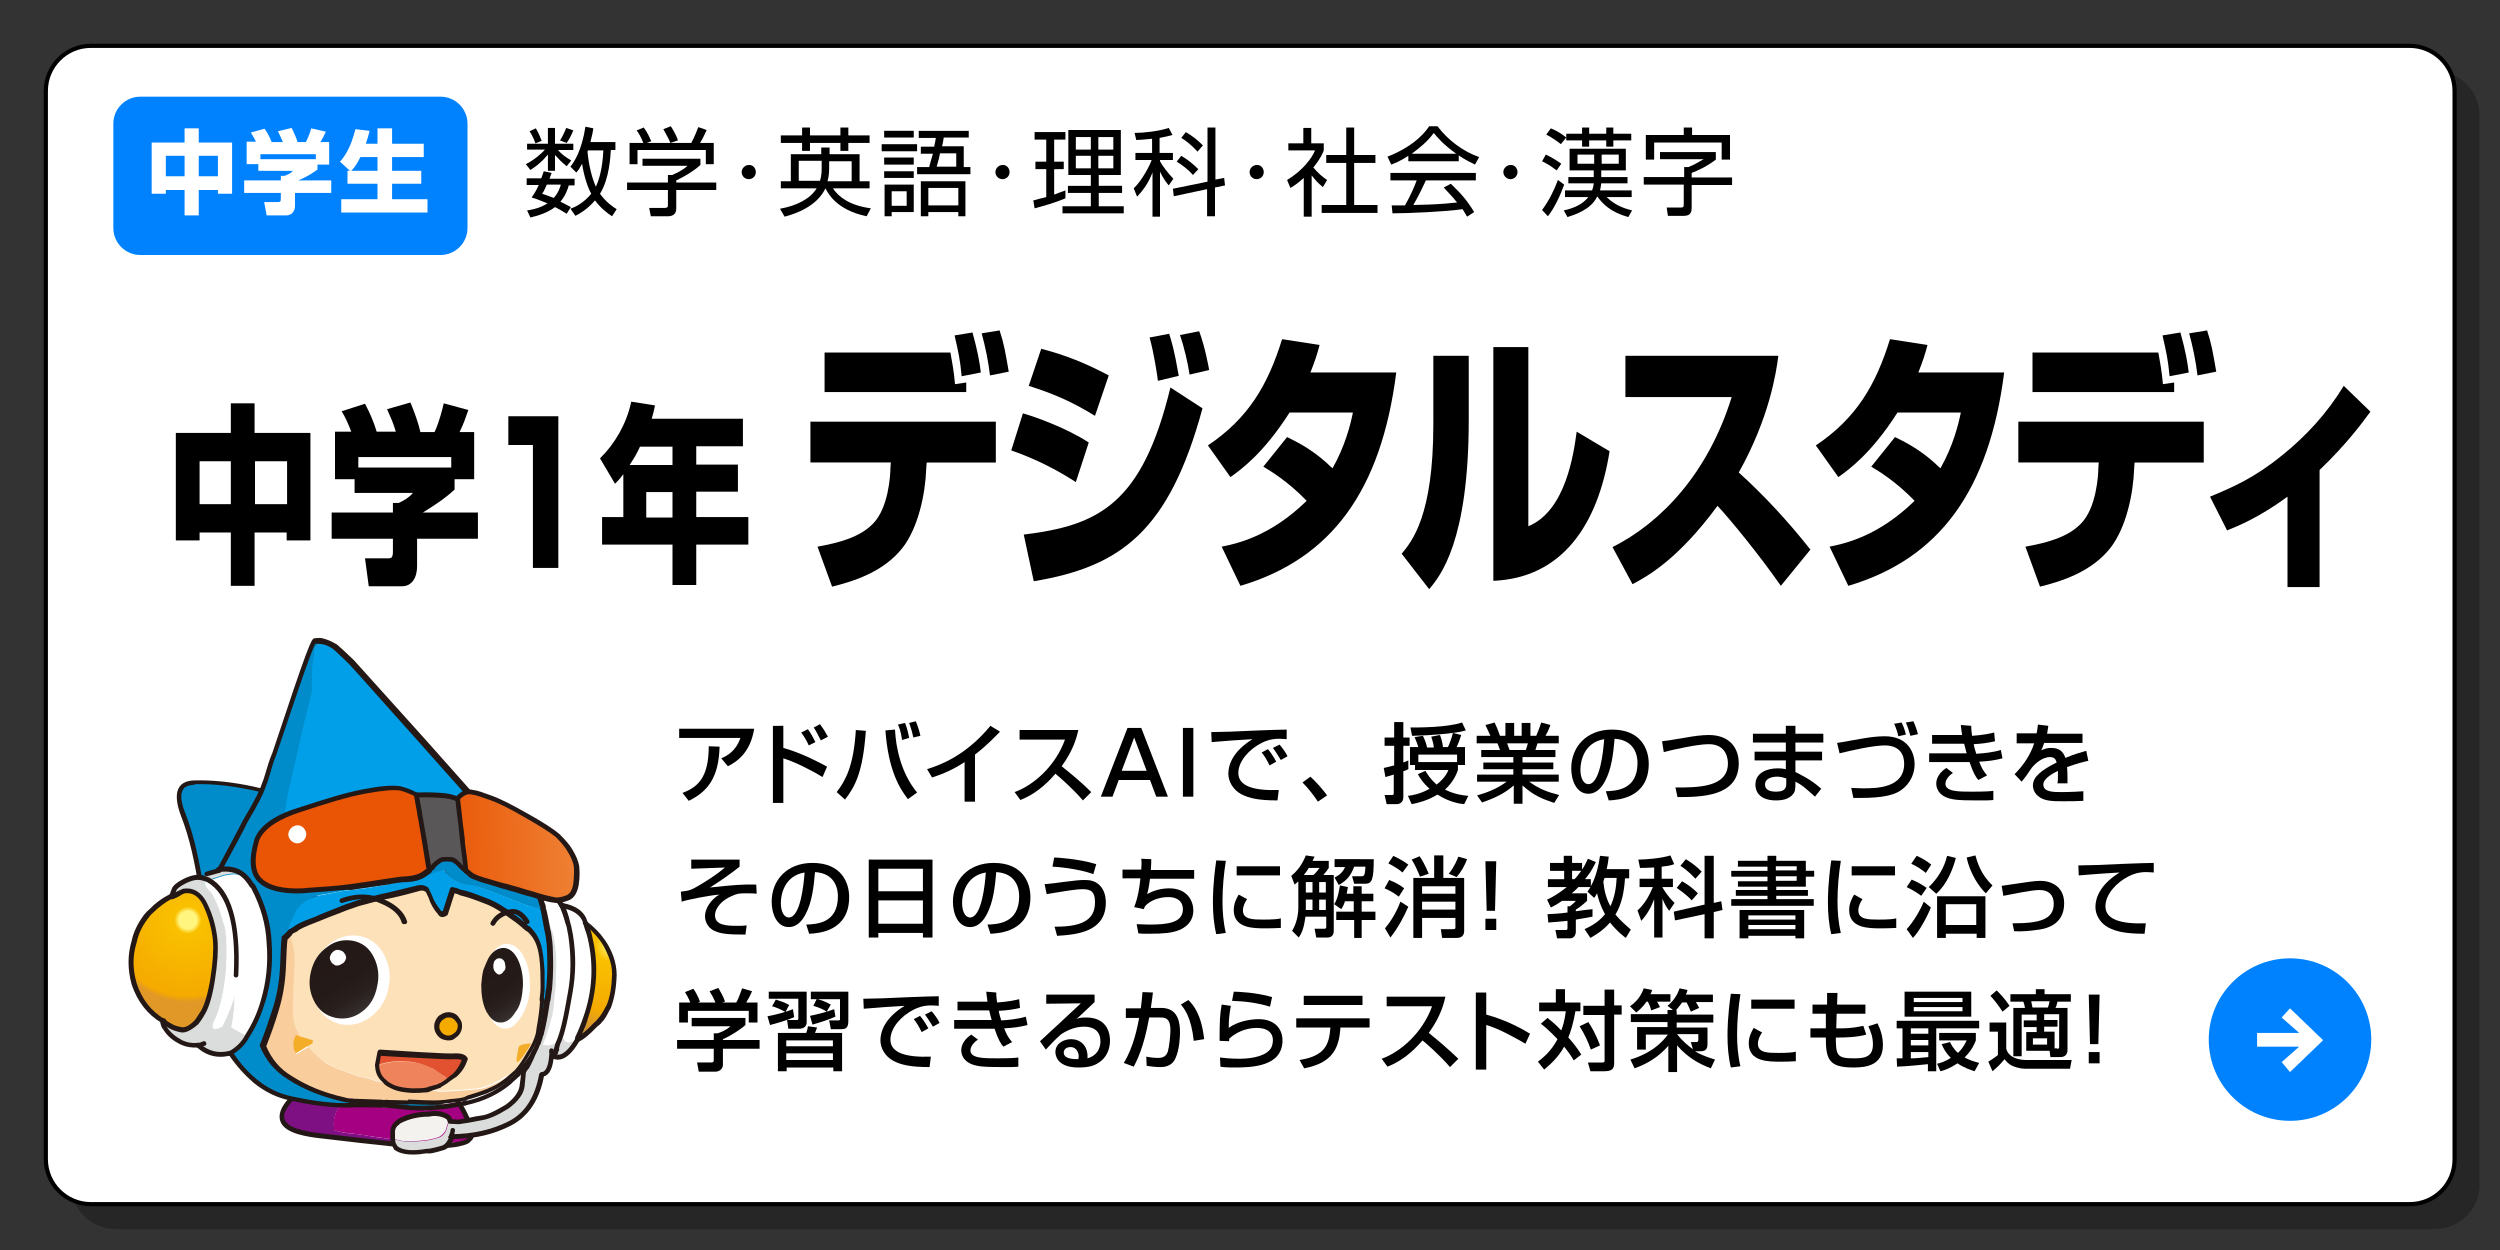 <?xml version="1.0" encoding="utf-8"?>
<!-- Generator: Adobe Illustrator 27.6.1, SVG Export Plug-In . SVG Version: 6.00 Build 0)  -->
<svg version="1.1" id="レイヤー_1" xmlns="http://www.w3.org/2000/svg" xmlns:xlink="http://www.w3.org/1999/xlink" x="0px"
	 y="0px" viewBox="0 0 600 300" style="enable-background:new 0 0 600 300;" xml:space="preserve">
<rect x="0" y="0" width="600" height="300" fill="#333333" stroke="none"/>
<style type="text/css">
	.st0{opacity:0.25;}
	.st1{fill:#FFFFFF;stroke:#000000;stroke-miterlimit:10;}
	.st2{fill:#0082FF;}
	.st3{fill:#FFFFFF;}
	.st4{fill:#3E3A39;}
	.st5{fill:#7F1083;}
	.st6{fill:#A40081;}
	.st7{fill:#231815;}
	.st8{fill:#008CCA;}
	.st9{fill:#009FE8;}
	.st10{fill:url(#SVGID_1_);}
	.st11{fill:#FCE1B9;}
	.st12{fill:#DBDCDC;}
	.st13{fill:url(#SVGID_00000162318624111870052650000009478500629212463533_);}
	.st14{fill:#F9CD9C;}
	.st15{fill:#DAC186;}
	.st16{fill:#21B1E8;}
	.st17{fill:#F3AD28;}
	.st18{fill:url(#SVGID_00000038394996457175336610000013252613123617992087_);}
	.st19{fill:url(#SVGID_00000017513331673559466320000012585377814609478574_);}
	.st20{fill:#F4F2EF;}
	.st21{fill:#E95504;}
	.st22{fill:url(#SVGID_00000176036716150871044480000016624538967378022071_);}
	.st23{fill:#595757;}
	.st24{fill:url(#SVGID_00000158714509031102919590000010966380487704000136_);}
	.st25{fill:url(#SVGID_00000169536657036498767690000017824430183797730239_);}
	.st26{fill:url(#SVGID_00000035498309579650000710000011939036840580934049_);}
	.st27{fill:#EE835C;}
	.st28{fill:#E35230;}
</style>
<g>
	<path class="st0" d="M584.3,295H27.8c-5.9,0-10.8-4.8-10.8-10.8V27.8c0-5.9,4.8-10.8,10.8-10.8h556.5c5.9,0,10.8,4.8,10.8,10.8
		v256.5C595.1,290.2,590.3,295,584.3,295z"/>
	<path class="st1" d="M578.3,289H21.8c-5.9,0-10.8-4.8-10.8-10.8V21.8c0-5.9,4.8-10.8,10.8-10.8h556.5c5.9,0,10.8,4.8,10.8,10.8
		v256.5C589.1,284.2,584.3,289,578.3,289z"/>
	<g>
		<path class="st2" d="M105.7,61.2h-72c-3.6,0-6.5-2.9-6.5-6.5v-25c0-3.6,2.9-6.5,6.5-6.5h72c3.6,0,6.5,2.9,6.5,6.5v25
			C112.2,58.3,109.3,61.2,105.7,61.2z"/>
		<g>
			<path class="st3" d="M36.4,34.2h7.9v-3.4h3.4v3.4h8v12.3h-3.4v-0.9h-4.6v6.1h-3.4v-6.1h-4.5v0.9h-3.4V34.2z M39.8,37.4v4.9h4.5
				v-4.9H39.8z M47.7,37.4v4.9h4.6v-4.9H47.7z"/>
			<path class="st3" d="M61.5,34.1c-0.5-1-0.9-1.6-1.3-2.3l3.3-0.9c0.8,1.1,1.3,2.2,1.7,3.2h2.7c-0.4-0.9-0.6-1.4-1.2-2.6l3.3-0.8
				c0.5,1,1.2,2.5,1.4,3.4h2c0.7-1.3,1.2-2.9,1.3-3.3l3.5,0.8c-0.5,1.1-0.7,1.5-1.3,2.5h2.1v5.4h-2.8v1.2c-1.3,0.9-2.1,1.5-4.6,2.6
				h7.9v3h-8.7v3.1c0,1.3-0.8,2.3-2.1,2.3H64l-0.6-3.2h3.2c0.6,0,0.8-0.1,0.8-0.8v-1.4h-8.8v-3h8.8v-1.1h0.9c0.8-0.3,1.5-0.6,2-1.2
				H62v-1.6h-2.8v-5.4H61.5z M75.8,37H62.5v1.2h13.3V37z"/>
			<path class="st3" d="M84,41l-2.4-2.2c0.9-1,2.5-3,3.7-7.8l3.4,0.4c-0.2,0.9-0.5,1.9-0.9,3.1h2.8v-3.7h3.5v3.7h7.6v3.2h-7.6V41h7
				v3.1h-7v3.7h8.5V51H81.9v-3.2h8.7v-3.7h-7.2V41H84z M90.6,41v-3.3h-4.1c-0.9,1.8-1.6,2.7-2.2,3.3H90.6z"/>
		</g>
	</g>
	<g>
		<path d="M126.5,36v-1.5h5v-3.8h1.7v3.8h4.4V36h-3.7c1,1.1,1.8,1.7,3.2,2.5l-1.1,1.4c-1.2-1-1.8-1.6-2.8-2.7V41h-1.7v-3.9
			c-1.5,1.8-2.8,2.8-4.2,3.7l-1.1-1.4c2.2-1.1,4-2.8,4.6-3.5H126.5z M132.4,41.5c-0.3,0.8-0.4,1-0.5,1.4h6v1.6h-1.4
			c-0.2,0.8-0.8,2.5-2,3.9c0.9,0.5,2.2,1.1,2.5,1.3l-1,1.6c-0.7-0.4-1.2-0.8-2.8-1.6c-1.7,1.3-3.8,2-5.9,2.5l-0.8-1.7
			c0.8-0.1,3.1-0.5,4.9-1.7c-2.2-0.9-3.1-1.2-3.8-1.4c0.5-0.8,1-1.4,1.7-3h-2.9v-1.6h3.5c0.3-0.9,0.5-1.3,0.6-1.7L132.4,41.5z
			 M128.5,34.4c-0.1-0.3-0.6-1.7-1.4-2.9l1.5-0.7c0.8,1.3,1.1,2.3,1.4,3L128.5,34.4z M131.2,44.4c-0.6,1.4-0.8,1.7-1.1,2.1
			c0.9,0.3,1.8,0.6,2.8,1c1.1-1.2,1.5-2.5,1.7-3.2H131.2z M134.4,33.7c0.4-0.6,0.9-1.5,1.5-3l1.7,0.6c-0.7,1.7-1.3,2.6-1.6,3
			L134.4,33.7z M147.7,34.2v1.8h-1.1c-0.1,1.4-0.3,6.8-2.6,10.5c1.5,2.1,3.2,3.2,4,3.7l-1.1,1.7c-1.1-0.7-2.6-1.8-4.1-3.8
			c-1.8,2.1-3.7,3.2-4.7,3.7l-1.2-1.7c1.1-0.4,3.1-1.3,5-3.6c-0.7-1.2-1.7-3.9-2.2-7.2c-0.6,1.1-0.9,1.6-1.4,2.1l-1.4-1.4
			c0.8-1,2.7-3.7,3.6-9.6l1.9,0.4c-0.1,0.8-0.3,1.7-0.7,3.3H147.7z M141.1,36.1c0,0.1-0.1,0.3-0.1,0.3c0.3,3.3,1.1,6.4,2,8.4
			c0.5-1,1.6-3.8,1.8-8.7H141.1z"/>
		<path d="M168.1,39.6c-1.8,1.6-3.9,2.8-5.8,3.7v0.5h9.6v1.8h-9.6v4.5c0,1.5-1.2,1.8-1.9,1.8h-4.2l-0.4-2l3.7,0
			c0.7,0,0.8-0.2,0.8-0.7v-3.6h-9.8v-1.8h9.8V42h1c0.5-0.2,2.4-1,3.7-2.2h-10.8v-1.7h13.9V39.6z M165.9,34.3
			c0.7-1.2,1.5-3.3,1.7-3.8l2,0.7c-0.5,1.1-1,2.2-1.6,3.1h3.3v5.1h-1.9V36H153v3.4h-1.9v-5.1h3.3c-0.5-1.3-1.2-2.5-1.6-3l1.7-0.7
			c0.9,1.2,1.4,2.4,1.8,3.3l-1.1,0.4H165.9z M160.9,34.3c-0.4-1-1.1-2.2-1.7-3.3l1.8-0.7c0.9,1.4,1.6,2.9,1.7,3.4L160.9,34.3z"/>
		<path d="M181.4,41.3c0,1-0.8,1.7-1.7,1.7c-1,0-1.7-0.8-1.7-1.7s0.8-1.7,1.7-1.7C180.6,39.5,181.4,40.3,181.4,41.3z"/>
		<path d="M197.2,35.4h1.9V37h7.2v6.5h2.4v1.7h-8.8c1.4,2.1,4,4.1,9.1,4.8l-1,1.9c-7.2-1.5-9.2-5.4-9.9-6.7c-2,4.3-7.1,6.1-9.8,6.8
			l-1.1-1.9c3.9-0.7,7.2-2.3,8.8-4.9h-8.6v-1.7h2.4V37h7.3V35.4z M194.4,30.6v1.9h7.3v-1.9h1.9v1.9h5.1v1.8h-5.1v1.9h-1.9v-1.9h-7.3
			v1.9h-1.9v-1.9h-5.1v-1.8h5.1v-1.9H194.4z M197.2,38.6h-5.5v4.8h5.1c0.4-1.3,0.4-2.4,0.4-3.1V38.6z M199,39.8c0,1.1,0,2.4-0.4,3.7
			h5.8v-4.8H199V39.8z"/>
		<path d="M220.1,34.6v1.7h-8.5v-1.7H220.1z M219.3,31.4V33h-7.1v-1.6H219.3z M219.3,37.8v1.7h-7.1v-1.7H219.3z M219.3,41.1v1.6
			h-7.1v-1.6H219.3z M219.3,44.3v6.6H214v1h-1.7v-7.6H219.3z M217.6,45.9H214v3.5h3.6V45.9z M231.3,35.2v4.9h1.6v1.7h-12.8v-1.7h2.9
			c0.1-0.5,0.4-1.5,0.9-3.2h-2.9v-1.7h3.2c0.3-1.3,0.3-1.6,0.4-2.1h-4.1v-1.7h12V33h-6c0,0.3-0.3,1.7-0.4,2.1H231.3z M231.7,51.9
			H230v-1h-7.2v1H221v-8.4h10.7V51.9z M230,45.1h-7.2v4.2h7.2V45.1z M225.6,36.8c-0.1,0.7-0.3,1.5-0.8,3.2h4.7v-3.2H225.6z"/>
		<path d="M242.3,41.3c0,1-0.8,1.7-1.7,1.7c-1,0-1.7-0.8-1.7-1.7s0.8-1.7,1.7-1.7C241.5,39.5,242.3,40.3,242.3,41.3z"/>
		<path d="M255.7,47.6c-2.3,1-5.5,1.9-7.4,2.4l-0.3-1.9c0.8-0.2,2.1-0.6,3.1-0.8v-6.7h-2.6v-1.8h2.6v-5.3h-2.8v-1.8h7.4v1.8H253v5.3
			h2.3v1.8H253v6.1c1.1-0.4,1.8-0.7,2.7-1L255.7,47.6z M269,31.2V42h-5.3v2.6h5.6v1.7h-5.6v3.2h6v1.7H255v-1.7h6.8v-3.2h-5.5v-1.7
			h5.5V42h-5.4V31.2H269z M261.8,32.9h-3.6v3h3.6V32.9z M261.8,37.4h-3.6v3h3.6V37.4z M267.2,32.9h-3.6v3h3.6V32.9z M267.2,37.4
			h-3.6v3h3.6V37.4z"/>
		<path d="M278.4,36.7h3.1v1.7h-3.1v0.3c0.6,1.1,1.7,2.6,3.2,4.2l-1.1,1.6c-0.6-0.7-1.4-1.8-2.1-3.3v10.8h-1.8V41.4
			c-0.9,2.3-2,4-3.7,5.8l-0.8-2c2-1.9,3.8-5.4,4.3-6.8h-3.9v-1.7h4v-3.4c-2.1,0.2-3,0.3-3.8,0.3l-0.4-1.7c2.2,0,5.8-0.4,8.2-1.2
			l0.9,1.7c-0.7,0.2-1.6,0.4-3.1,0.7V36.7z M293.8,42.7l0.2,1.8l-2.4,0.5v6.9h-1.9v-6.5l-8,1.7l-0.2-1.8l8.3-1.7V30.6h1.9v12.5
			L293.8,42.7z M286.3,42c-1.1-1.3-2.7-2.5-3.9-3.2l1.1-1.4c1.4,0.8,2.8,1.9,4.1,3.2L286.3,42z M287.4,36.4
			c-1.7-1.9-3.2-2.9-3.9-3.3l1.1-1.4c1.8,1.1,2.7,1.8,4.1,3.2L287.4,36.4z"/>
		<path d="M303.3,41.3c0,1-0.8,1.7-1.7,1.7c-1,0-1.7-0.8-1.7-1.7s0.8-1.7,1.7-1.7C302.5,39.5,303.3,40.3,303.3,41.3z"/>
		<path d="M314.8,52h-1.9v-9.3c-1.4,1.3-2.5,2-3.2,2.4l-0.8-1.9c3.8-2.3,6-5.3,6.7-7.1h-6.4v-1.7h3.6v-3.7h1.9v3.7h3v1.7
			c-0.2,0.6-0.8,2-2.5,4.1c1.2,1.4,2,2.1,3.3,3l-1,1.7c-1.2-1-1.5-1.3-2.7-2.8V52z M325,30.6v6.6h5.1v1.9H325v10.1h5.6v1.9h-13.4
			v-1.9h5.9V39.1h-4.8v-1.9h4.8v-6.6H325z"/>
		<path d="M350.2,38.7H338v-1.3c-2,1.3-3.3,1.8-4.1,2.1l-0.9-1.9c6.9-2.7,9.4-6.4,10-7.3h2c2.4,3.2,6,6,10,7.4l-1,1.8
			c-1-0.5-2.3-1.1-3.9-2.2V38.7z M348.2,44.1c2.5,2.4,3.9,4,5.6,6.8l-1.7,1.1c-0.4-0.6-0.6-1.1-1.1-1.8c-3.8,0.6-13.2,1-16.8,1
			l-0.2-1.9h3.2c1.4-2.5,2.3-4.6,2.8-6h-6.3v-1.8h20.5v1.8h-12c-0.6,1.3-1.5,3.3-3,5.9c0.6,0,3.2-0.1,3.6-0.1
			c2.8-0.1,5.2-0.3,6.9-0.5c-0.2-0.3-1.4-1.7-3.2-3.6L348.2,44.1z M349.5,36.9c-3.2-2.3-4.6-4-5.4-5c-1.4,2-3.4,3.6-5.3,5H349.5z"/>
		<path d="M364.2,41.3c0,1-0.8,1.7-1.7,1.7s-1.7-0.8-1.7-1.7s0.8-1.7,1.7-1.7C363.4,39.5,364.2,40.3,364.2,41.3z"/>
		<path d="M373.6,40.9c-1.7-1.3-2.7-1.8-3.5-2.2l0.9-1.6c1.1,0.5,2.8,1.5,3.7,2.2L373.6,40.9z M370.1,50.4c1.7-2.3,3-5,3.8-7.2
			l1.5,1.1c-0.8,2.3-2.3,5.6-3.9,7.6L370.1,50.4z M374.6,34.6c-0.6-0.5-2.1-1.6-3.5-2.3l1.1-1.5c1.7,0.7,2.7,1.4,3.7,2.2L374.6,34.6
			z M390.8,52.1c-4.3-1.2-6.2-3.2-7.4-4.9h-0.1c-1.5,3.2-5.6,4.4-7.1,4.9l-0.9-1.6c2.3-0.5,4.5-1.4,5.9-3.2h-5.6v-1.6h6.5
			c0.1-0.3,0.3-0.8,0.4-1.7h-6.1v-1.5h6.1v-1.6h-5.8v-5.2h13.5v5.2h-5.9v1.6h6.3V44h-6.3c-0.1,0.9-0.2,1.3-0.3,1.7h7.6v1.6h-6
			c2.3,2.3,5,2.9,6.1,3.2L390.8,52.1z M391.5,33.7h-4.3v1.5h-1.7v-1.5h-4.1v1.5h-1.7v-1.5h-3.8v-1.6h3.8v-1.5h1.7v1.5h4.1v-1.5h1.7
			v1.5h4.3V33.7z M382.6,37.1h-4v2.2h4V37.1z M388.5,37.1h-4.1v2.2h4.1V37.1z"/>
		<path d="M411.8,36.6v1.7c-1.9,1.5-4.4,2.7-5.8,3.2v1.1h9.7v1.8H406v5.5c0,0.7-0.1,1.9-1.8,1.9h-3.9l-0.3-2l3.5,0
			c0.5,0,0.6-0.2,0.6-0.7v-4.8h-9.6v-1.8h9.7v-2.4h1c1.3-0.5,2.1-1,3.7-1.9h-10.5v-1.7H411.8z M406.1,30.6v1.8h9.1v5.9h-2v-4.1
			h-16.2v4.1h-2v-5.9h9.1v-1.8H406.1z"/>
	</g>
	<g>
		<path d="M42.2,103.9h13.2v-7.1h5.7v7.1h13.4v25.8h-5.7v-1.9h-7.7v12.8h-5.7v-12.8h-7.5v1.9h-5.7V103.9z M47.9,110.6V121h7.5v-10.3
			H47.9z M61.2,110.6V121h7.7v-10.3H61.2z"/>
		<path d="M84.3,103.6c-0.8-2.1-1.4-3.4-2.3-4.9l5.6-1.8c1.3,2.4,2.2,4.7,2.8,6.7H95c-0.6-2-1-2.9-2.1-5.4l5.6-1.6
			c0.9,2.1,2,5.2,2.4,7.1h3.4c1.2-2.6,2-6,2.2-6.9l5.9,1.6c-0.8,2.3-1.1,3.2-2.1,5.3h3.5V115h-4.7v2.5c-2.1,1.9-3.6,3-7.6,5.5h13.2
			v6.3h-14.6v6.6c0,2.8-1.3,4.8-3.6,4.8h-8l-0.9-6.7H93c1,0,1.3-0.1,1.3-1.8v-2.9H79.6v-6.3h14.7v-2.3h1.4c1.3-0.6,2.5-1.3,3.4-2.4
			h-14V115h-4.7v-11.4H84.3z M108.4,109.7H86v2.5h22.3V109.7z"/>
		<path d="M134,99.9v36.4h-6.1v-29.5h-5.9v-6.9H134z"/>
		<path d="M149.6,113.8c-0.8,1.1-1.3,1.6-2,2.3L144,110c3.5-3.4,6.4-8.3,7.5-13.6l5.7,0.9c-0.2,0.9-0.3,1.6-0.8,3.2h21.9v6.6h-11.2
			v4.4h10v6.5h-10v6.1h12.5v6.6h-12.5v9.7h-5.7v-9.7h-16.9v-6.6h5.1V113.8z M161.4,111.6v-4.4h-7.8c-1,2.1-1.2,2.4-2.5,4.4H161.4z
			 M155.1,118.1v6.1h6.3v-6.1H155.1z"/>
		<path d="M239,101.2v9.8h-16.6l-0.1,1.4c-0.2,6.1-1.9,14.2-5.7,19.1c-4.6,5.8-11.7,8-16.9,9.3l-3.5-9.6c5-0.9,10.1-2.2,13.3-5.5
			c3.8-3.8,4.2-11.9,4.2-13.3l0.1-1.4h-19.3v-9.8H239z M228.1,84.6c0.3,1.6,0.9,4.9,1.1,7.6l2.7-0.4v2.3h-34v-9.5H228.1z
			 M230.8,90.3c-0.4-4.1-0.7-5.4-1.7-9.8l4.3-0.7c1.3,4.7,1.7,7.2,2,9.6L230.8,90.3z M237.6,90.1c-0.4-3.4-1.1-6.8-2-10.1l4.3-0.7
			c1.1,3.4,1.3,4.8,2.2,9.9L237.6,90.1z"/>
		<path d="M258.2,115.7c-6.3-4.1-11.8-6.3-15.5-7.6l2.8-8.9c2.5,0.7,10.3,3.4,15.8,7L258.2,115.7z M245.7,128.3
			c17.9-2.2,28.4-7.2,35.2-35.3l7.7,5c-8,29.4-19.5,38-40.5,41.5L245.7,128.3z M262.8,99.8c-5.7-3.5-10-5.3-15.9-7.2l3-8.9
			c6,1.6,10.5,3.4,16.2,6.4L262.8,99.8z M277.9,91.4c-0.1-0.9-0.9-6.5-2-10.4l4.7-0.9c0.5,1.6,1.2,3.7,2.3,10.1L277.9,91.4z
			 M285.5,89.9c-0.4-2.7-1.3-6.6-2.3-9.5l4.6-0.9c1.4,3.7,2.3,8.7,2.4,9.3L285.5,89.9z"/>
		<path d="M308.9,104.9c3.3,1.6,6.8,3.5,10.9,7.5c3-5.3,4.3-10.4,4.9-13.4h-15.2c-6.3,9.9-11.8,13.8-14.2,15.5l-5.4-7.6
			c9.7-6.5,14.4-14.5,17.8-25.5l9,1.4c-0.6,2.3-1.1,3.8-2.2,6.6h20.6c-3.6,28.3-15.5,44.7-37.4,51.2l-4.5-9.4
			c3.5-0.7,11.6-2.4,20.4-11c-4.5-4.7-8.9-7.3-10.4-8.2L308.9,104.9z"/>
		<path d="M352.5,100.7c0,29.2-6.8,37.5-9.5,40.7l-6.6-8.5c2.5-3,7.6-9.2,7.6-31V85.4h8.5V100.7z M366.8,126.3
			c9-3.7,10.9-17.5,11.6-22.7l7.9,4.7c-2.8,17.7-11.4,30.4-27.9,31.1V83.3h8.4V126.3z"/>
		<path d="M387,131.3c11.8-5.9,23-17.9,28.6-36h-25.5v-9.9h36.7c-0.5,3.9-2.1,14.8-9.5,28c6.2,5.6,11.9,11.8,17.2,18.5l-7.1,8.7
			c-4.7-6.8-12-15.8-15.2-19.2c-9.5,12.9-16.8,16.9-20.4,18.8L387,131.3z"/>
		<path d="M454.8,104.9c3.3,1.6,6.8,3.5,10.9,7.5c3-5.3,4.3-10.4,4.9-13.4h-15.2c-6.3,9.9-11.8,13.8-14.2,15.5l-5.4-7.6
			c9.7-6.5,14.4-14.5,17.8-25.5l9,1.4c-0.6,2.3-1.1,3.8-2.2,6.6h20.6c-3.6,28.3-15.5,44.7-37.4,51.2l-4.5-9.4
			c3.5-0.7,11.6-2.4,20.4-11c-4.5-4.7-8.9-7.3-10.4-8.2L454.8,104.9z"/>
		<path d="M528.9,101.2v9.8h-16.6l-0.1,1.4c-0.2,6.1-1.9,14.2-5.7,19.1c-4.6,5.8-11.7,8-16.9,9.3l-3.5-9.6c5-0.9,10.1-2.2,13.3-5.5
			c3.8-3.8,4.2-11.9,4.2-13.3l0.1-1.4h-19.3v-9.8H528.9z M518,84.6c0.3,1.6,0.9,4.9,1.1,7.6l2.7-0.4v2.3h-34v-9.5H518z M520.7,90.3
			c-0.4-4.1-0.7-5.4-1.7-9.8l4.3-0.7c1.3,4.7,1.7,7.2,2,9.6L520.7,90.3z M527.4,90.1c-0.4-3.4-1.1-6.8-2-10.1l4.3-0.7
			c1.1,3.4,1.3,4.8,2.2,9.9L527.4,90.1z"/>
		<path d="M556.8,140.9H549v-21.7c-6.8,5-11.8,7-14.5,8.1l-4.1-8.1c5.3-2.2,10.7-4.5,17.4-10c5.6-4.5,10.7-10,14.7-16.6l6.4,6.2
			c-1.7,2.3-5.5,7.6-12.2,14V140.9z"/>
	</g>
	<g>
		<g>
			<path d="M181,174.9c-0.9,5.7-4.1,7.9-6.3,9l-1.6-1.9c1.4-0.6,3.5-1.7,4.6-4.9H163v-2.2H181z M163.8,190.3
				c3.7-1.4,6.3-3.7,6.3-11.2l2.6,0.1c-0.2,7.5-2.9,10.8-7.4,13L163.8,190.3z"/>
			<path d="M188,174.1v5.4c4.7,1.3,9.4,3.9,10.5,4.5l-1.1,2.5c-2.7-1.7-6.8-3.7-9.4-4.5v10.7h-2.5v-18.5H188z M194.1,178.9
				c-0.4-0.9-0.8-1.7-1.8-3.1l1.6-0.8c0.9,1.3,1.3,2.1,1.8,3.1L194.1,178.9z M197,177.7c-0.5-1-1.1-2.2-1.7-3.1l1.5-0.8
				c0.8,1.1,1.2,1.7,1.9,3L197,177.7z"/>
			<path d="M200.8,190.1c2.1-2.7,4.1-6.3,4.6-14.9l2.4,0.2c-0.7,10-2.6,13.4-5,16.5L200.8,190.1z M214.8,175.1
				c0.2,4.2,1.4,10.4,5.3,15.1l-2.2,1.6c-2-2.6-4.7-6.9-5.4-16.5L214.8,175.1z M216.5,177.6c-0.3-2.1-0.7-3.1-1-3.7l1.7-0.4
				c0.5,1.2,0.7,2.1,1,3.6L216.5,177.6z M219.2,177c-0.4-1.8-0.6-2.3-1-3.5l1.6-0.4c0.3,0.8,0.8,2,1.1,3.5L219.2,177z"/>
			<path d="M234,192.4h-2.5v-9.5c-2.4,1.6-5,2.8-7.8,3.7l-1.2-2c2.8-0.9,9.1-3,15.2-10.4l2.3,1.4c-0.8,0.8-3,3.2-6,5.5V192.4z"/>
			<path d="M243.5,190.1c4.5-1.6,9.8-6.2,12.1-12.6h-10.9v-2.3h14.1c-0.3,1.3-1,4.6-4,8.7c2.5,2,4.9,4,7.1,6.2l-2,2
				c-2.4-2.8-5.6-5.6-6.6-6.4c-2.4,2.8-5.1,5-8.4,6.3L243.5,190.1z"/>
			<path d="M280.3,191.2h-2.8l-1.5-4h-7.5l-1.5,4h-2.8l6.4-16.5h3.3L280.3,191.2z M269.2,185h6l-3-8L269.2,185z"/>
			<path d="M286.4,174.7v16.5h-2.5v-16.5H286.4z"/>
			<path d="M308.8,177.4c-0.4,0-0.9-0.1-1.8-0.1c-1.9,0-3.2,0.5-4.2,1c-3,1.5-5.6,4.4-5.6,7.2c0,3.2,3.7,4.3,9.7,4.1l-0.3,2.5
				c-4.5,0-6.8-0.5-8.7-1.5c-1.9-1-3.1-3-3.1-4.9c0-2.2,1.1-5.4,5.8-8.3c-3.3,0.2-6.5,0.4-9.8,0.7l-0.1-2.4c1.4,0,3-0.1,4.5-0.1
				c1.8-0.1,11.4-0.5,13.6-0.5L308.8,177.4z M304.7,183.7c-0.8-1.6-1.3-2.4-1.9-3.1l1.5-0.8c0.6,0.7,1.3,1.7,2,3L304.7,183.7z
				 M307.4,182.4c-1.2-1.9-1.3-2.1-1.9-2.9l1.6-0.8c0.7,0.8,1.6,2.1,1.9,2.8L307.4,182.4z"/>
			<path d="M316.3,192.4c-1.2-1.8-2.4-3.3-3.7-4.6l1.9-1.4c1.4,1.3,3.1,3.2,4,4.5L316.3,192.4z"/>
			<path d="M332.1,184.3c0.7-0.1,1.1-0.3,2.5-0.6V179h-2.3v-2h2.3v-3.7h2.2v3.7h1.5v2h-1.5v4c0.3-0.1,0.5-0.2,1.2-0.5v2.1
				c-0.3,0.1-0.5,0.3-1.2,0.5v6.2c0,1.4-1,1.7-1.7,1.7h-2.3l-0.5-2.2h1.7c0.5,0,0.5-0.1,0.5-0.6v-4.3c-1.4,0.4-1.6,0.5-2,0.6
				L332.1,184.3z M339.8,183.6h-1.4v-4.3h2c-0.2-0.6-0.5-1.5-0.9-2.4l2-0.3c0.4,0.8,0.8,1.8,1,2.8h1.6c0-0.5-0.2-1.4-0.6-2.6
				l2.1-0.4c0.5,1.2,0.7,2.6,0.7,2.9h1.2c0.3-0.6,0.8-1.8,1.2-3.4c-1.3,0.2-5.4,0.6-9.8,0.7l-0.4-2c2.1,0,8.8,0,12.4-1.2l0.9,1.9
				c-0.7,0.2-1.4,0.4-3.1,0.6l2,0.5c-0.3,1-0.7,2-1.1,2.9h2v4.3h-1.7v1.2c-0.3,0.9-1.1,2.9-3.1,4.7c2.2,1.1,4.2,1.4,5.6,1.5l-1,2
				c-1.1-0.1-3.6-0.5-6.4-2.3c-2.5,1.5-4.7,2-6.2,2.3l-0.9-2c1.1-0.1,3.1-0.5,5.2-1.7c-1.6-1.4-2.4-2.7-2.8-3.5l1.8-0.8
				c0.4,0.7,1.2,2,2.7,3.3c2-1.6,2.6-2.9,2.8-3.5h-8V183.6z M349.7,182.9v-1.8h-9.3v1.8H349.7z"/>
			<path d="M354.5,190.9c2.1-0.6,4.7-1.5,7.1-3.3h-7.1v-1.7h8.7v-1.3H356V183h7.2v-1.3h-7.7V180h4.5c-0.1-0.2-0.4-1.2-0.6-1.6h-5
				v-1.8h3.3c-0.1-0.3-0.8-1.7-1.2-2.6l2.2-0.6c0.5,1,0.8,1.8,1.3,3.2h1.3v-3.1h2.1v3.1h1.8v-3.1h2.1v3.1h1.4
				c0.4-0.9,0.9-2.3,1.2-3.2l2.2,0.6c-0.1,0.2-0.5,1.5-1.2,2.6h3.2v1.8h-5.1c-0.1,0.2-0.4,1.4-0.5,1.6h4.8v1.7h-7.9v1.3h7.4v1.6
				h-7.4v1.3h8.7v1.7h-7.1c2.3,1.7,4.4,2.5,7.2,3.2l-1.2,1.9c-3-1-5.1-1.9-7.6-4.2v4.4h-2.1v-4.4c-2.4,2.1-4.8,3.1-7.6,4.1
				L354.5,190.9z M361.7,178.4c0.1,0.3,0.5,1.4,0.6,1.6h3.9c0.2-0.5,0.3-1,0.5-1.6H361.7z"/>
			<path d="M385.4,189.9c2.5-0.1,7.6-0.3,7.6-6.8c0-1.7-0.6-5.5-5.5-5.8c-0.3,3.5-0.7,7.2-2.3,10.2c-0.4,0.7-1.6,3-4,3
				c-2.8,0-4.1-3.1-4.1-6.1c0-5.1,3.6-9.3,9.8-9.3c7,0,8.8,4.8,8.8,8.2c0,8.3-7.5,8.7-9.6,8.8L385.4,189.9z M379.3,184.7
				c0,2.3,0.9,3.5,1.9,3.5c2.8,0,3.6-7.9,3.8-10.8C380.1,178.2,379.3,182.8,379.3,184.7z"/>
			<path d="M402.1,189c5.4,0,12.6,0,12.6-5.8c0-1-0.3-4.6-4.6-4.6c-2.7,0-8.5,1.3-10.8,1.9l-0.4-2.6c1.1-0.1,1.5-0.2,5.8-0.9
				c1.6-0.3,3.7-0.6,5.4-0.6c5,0,7.2,3.1,7.2,6.8c0,8-9,8.1-14.7,8.1L402.1,189z"/>
			<path d="M428.6,176.1v-1.9h2.3v1.9h6.7v2.1h-6.7v2.2h6.4v2.1h-6.4v2.8c0.8,0.4,3.7,1.7,6.2,4l-1.5,1.9c-2.7-2.4-3.1-2.8-4.7-3.6
				v0.4c0,1.5-0.1,2-0.5,2.5c-1.1,1.5-3.2,1.6-4.1,1.6c-4.2,0-5-2.3-5-3.8c0-2.9,2.9-3.9,5.3-3.9c1,0,1.5,0.1,2,0.2v-2.1h-7.5v-2.1
				h7.5v-2.2h-7.9v-2.1H428.6z M428.6,186.8c-0.6-0.2-1.2-0.4-2.1-0.4c-1.2,0-2.9,0.4-2.9,1.9c0,1.4,1.4,1.7,2.7,1.7
				c2.4,0,2.4-1.2,2.4-2.1V186.8z"/>
			<path d="M444.3,189.1c0.7,0,1.5,0.1,2.8,0.1c3.4,0,9.9-0.1,9.9-5.9c0-1.9-0.8-4.4-4.7-4.4c-2.7,0-8,1.2-10.8,1.9l-0.6-2.5
				c0.9-0.1,5-0.9,5.8-1c1.6-0.3,3.8-0.6,5.6-0.6c5.6,0,7.2,3.9,7.2,6.7c0,3.2-1.9,5.6-4,6.7c-1.4,0.7-3.7,1.4-8.8,1.4
				c-0.8,0-1.4,0-1.9,0L444.3,189.1z M455.6,176.7c-0.2-1-0.6-2.1-1-3l1.8-0.3c0.6,1.2,1,2.7,1,2.9L455.6,176.7z M458.5,176.6
				c-0.4-1.3-0.5-1.8-1.1-3.2l1.8-0.3c0.4,0.8,0.9,2.2,1.1,3.1L458.5,176.6z"/>
			<path d="M473.1,174.2c0,0.6,0,1.1,0.2,2.4c2.9-0.2,4.5-0.6,5.3-0.8l0.2,2.1c-1.7,0.4-3.2,0.6-5.1,0.7c0.1,0.7,0.4,1.7,0.6,2.3
				c1.7-0.1,3.9-0.3,5.9-0.9l0.4,2c-1.9,0.5-3.5,0.7-5.6,0.8c0.6,1.5,0.9,2.1,1.9,3.3l-2.1,1.1c-0.6-0.7-1.2-1.6-2.1-4.3
				c-0.8,0-1.6,0-2.4,0H463v-2.1h7.4c0.4,0,0.7,0,1.6,0c-0.1-0.4-0.3-1-0.6-2.3c-0.2,0-0.9,0-1.1,0h-6.6v-2.1h6.5c0.1,0,0.6,0,0.7,0
				c-0.2-1.1-0.2-1.7-0.3-2.4L473.1,174.2z M468.7,185.5c-1.6,1.1-1.8,2.2-1.8,2.6c0,1.9,3.2,1.9,6.3,1.9c3.3,0,4.5-0.1,5.2-0.2v2.2
				c-0.8,0.1-1.9,0.1-3.9,0.1c-1.6,0-4.5,0-5.9-0.3c-3.9-0.7-3.9-3.4-3.9-3.7c0-0.4,0-2.2,2.4-3.8L468.7,185.5z"/>
			<path d="M491.6,174.2c-0.1,0.5-0.1,0.9-0.3,1.9h8.5v2.2h-9.2c-0.3,0.9-0.5,1.4-0.7,1.8c0.8-0.4,1.4-0.6,2.4-0.6
				c1.8,0,2.8,0.7,3.4,2.4c2.1-0.9,3.9-1.4,5-1.7l0.5,2.4c-1,0.2-2.6,0.6-5.1,1.5c0.1,1,0.1,2,0.1,3.9h-2.4c0.1-0.5,0.1-0.9,0.1-1.6
				c0-0.6,0-1,0-1.4c-0.9,0.5-3.5,1.7-3.5,3.3c0,1.8,2.4,1.8,4.4,1.8c0.3,0,2.4,0,5.2-0.2v2.3c-1.6,0.1-3.3,0.1-4.9,0.1
				c-2.3,0-4.5,0-5.9-1.2c-0.4-0.3-1.3-1.2-1.3-2.6c0-2.1,2.1-3.7,5.7-5.5c-0.2-0.7-0.5-1.3-1.6-1.3c-1.9,0-3.7,1.7-4.4,2.6
				c-1.3,1.9-1.4,2.1-2.4,3.3l-1.7-1.8c2.1-2.1,3.8-4.6,4.7-7.4H484V176h4.8c0.2-1,0.2-1.4,0.3-2.1L491.6,174.2z"/>
			<path d="M177.5,206.4v1.6c-2,1.6-4.4,3.3-7.1,5c5.6-0.6,8.1-0.8,11.1-0.7l0.1,2.2c-0.6-0.1-1.4-0.1-2.6-0.1c-1.5,0-2,0-3.5,0.7
				c-2.1,0.9-3.9,2.7-3.9,4.6c0,2.4,2.9,2.5,5.3,2.5c0.9,0,1.5,0,2.3-0.1l-0.3,2.2c-4.3,0-5.8-0.2-7.2-0.8c-1.4-0.5-2.5-1.9-2.5-3.6
				c0-1.8,1.3-3.9,3.4-5.2c-2.4,0.2-7.5,1.2-9,1.7l-0.2-2.4c1.9-0.2,2.5-0.4,4.2-1.4c2.2-1.3,4.4-2.7,6.4-4.4l-8.1,0.3v-2.2H177.5z"
				/>
			<path d="M193.5,221.9c2.5-0.1,7.6-0.3,7.6-6.8c0-1.7-0.6-5.5-5.5-5.8c-0.3,3.5-0.7,7.2-2.3,10.2c-0.4,0.7-1.6,3-4,3
				c-2.8,0-4.1-3.1-4.1-6.1c0-5.1,3.6-9.3,9.8-9.3c7,0,8.8,4.8,8.8,8.2c0,8.3-7.5,8.7-9.6,8.8L193.5,221.9z M187.4,216.7
				c0,2.3,0.9,3.5,1.9,3.5c2.8,0,3.6-7.9,3.8-10.8C188.2,210.2,187.4,214.8,187.4,216.7z"/>
			<path d="M208.5,206.3h15.3V225h-2.3v-1.1h-10.7v1.1h-2.3V206.3z M221.5,208.5h-10.7v5.4h10.7V208.5z M221.5,216.1h-10.7v5.6h10.7
				V216.1z"/>
			<path d="M237,221.9c2.5-0.1,7.6-0.3,7.6-6.8c0-1.7-0.6-5.5-5.5-5.8c-0.3,3.5-0.7,7.2-2.3,10.2c-0.4,0.7-1.6,3-4,3
				c-2.8,0-4.1-3.1-4.1-6.1c0-5.1,3.6-9.3,9.8-9.3c7,0,8.8,4.8,8.8,8.2c0,8.3-7.5,8.7-9.6,8.8L237,221.9z M230.9,216.7
				c0,2.3,0.9,3.5,1.9,3.5c2.8,0,3.6-7.9,3.8-10.8C231.7,210.2,230.9,214.8,230.9,216.7z"/>
			<path d="M253.1,222.4c7.9,0.1,9.7-2.5,9.7-5.9c0-2.5-1-3.1-3-3.1c-1.4,0-3.9,0.4-8.6,1.2l-0.5-2.4c0.8-0.1,1.6-0.1,4.3-0.5
				c3.2-0.4,4.1-0.5,5.2-0.5c1,0,2.8,0,4.1,1.7c1.1,1.4,1.1,3.3,1.1,3.7c0,7.1-7,7.7-11.7,8L253.1,222.4z M262.4,209.8
				c-3.4-1.3-8.9-1.8-9.8-1.8l0.4-2.2c0.6,0,5.9,0.3,10.1,1.6L262.4,209.8z"/>
			<path d="M276.3,206.2c0,0.7,0,1.4-0.1,2.6h10.4v2.1h-10.6c-0.3,2.3-0.5,3.1-0.7,3.7c1.5-0.9,3.5-1.4,5.3-1.4
				c4.5,0,5.8,3.2,5.8,5.3c0,3.5-3.1,4.6-3.6,4.8c-1.7,0.6-3.3,0.8-7.2,0.8c-1.3,0-1.7,0-2.4-0.1l-0.4-2.2c0.7,0,1.8,0.1,3.1,0.1
				c4.5,0,8-0.5,8-3.7c0-1.9-1.4-2.9-3.5-2.9c-2,0-4.3,0.7-5.6,2.2l-0.3,0.7l-2.3-0.5c0.9-2.2,1.3-4.8,1.5-6.9h-4.3v-2.1h4.5
				c0.1-1.3,0.1-2,0-2.6L276.3,206.2z"/>
			<path d="M294.2,206.6c-0.5,3.2-0.8,6.4-0.8,9.7c0,2.5,0.2,5.1,0.8,7.6l-2.3,0.3c-0.6-2.5-0.8-5.1-0.8-7.7c0-1.1,0-4.5,0.8-10
				L294.2,206.6z M299.3,215.8c-0.5,0.7-1,1.7-1,2.7c0,2.2,2.4,2.2,5,2.2c2.1,0,3.4-0.1,4.1-0.3v2.3c-1.4,0.1-3,0.1-3.8,0.1
				c-2.8,0-7.5,0-7.5-4.4c0-1.6,0.7-2.9,1.2-3.7L299.3,215.8z M307.2,207.9v2.2h-10.4v-2.2H307.2z"/>
			<path d="M311.5,211.6c-0.2,0.2-0.4,0.4-0.8,0.7l-0.8-2.1c2.3-1.8,3.2-4.2,3.5-4.9l2.1,0.3c-0.2,0.4-0.3,0.6-0.5,1h3.9v1.7
				c-0.3,0.5-0.6,0.9-1.3,1.7h2.5v13.4c0,1.5-1.1,1.6-1.4,1.6h-2.8l-0.4-2.1h2.2c0.3,0,0.6,0,0.6-0.4v-2.5h-5c-0.4,3.1-1,4.1-1.6,5
				l-1.6-1.6c1-1.6,1.5-3.7,1.5-5.6V211.6z M315.2,210c0.6-0.5,0.9-0.9,1.5-1.7h-2.6c-0.1,0.2-0.5,0.9-1.2,1.7H315.2z M313.4,211.7
				v2.5h1.6v-2.5H313.4z M313.4,215.9v2.5h1.6v-2.5H313.4z M316.6,211.7v2.5h1.6v-2.5H316.6z M316.6,215.9v2.5h1.6v-2.5H316.6z
				 M322.8,216.3c-0.4,1.2-0.6,1.4-0.9,1.9l-1.7-1.2c0.4-0.6,0.9-1.5,1.4-4.5l1.9,0.4c-0.1,0.6-0.2,1-0.3,1.6h1.6v-1.8h2v1.8h2.8
				v1.8h-2.8v2.5h3.3v2h-3.3v4.3H325v-4.3h-4.3v-2h4.2v-2.5H322.8z M329.7,206.1c0,4.9-0.4,6-2,6H325l-0.5-1.8h2.2
				c0.6,0,0.9,0,1-2.3H325c-0.8,2.1-1.7,3.3-3.7,4.4l-1-1.8c1.4-0.7,2.1-1.5,2.5-2.5h-2.5v-1.9H329.7z"/>
			<path d="M333.4,211.2c1.8,0.7,2.7,1.3,3.6,2l-1.3,2c-0.5-0.4-1.7-1.3-3.4-2L333.4,211.2z M338,217.6c-0.9,2.1-2.4,5-4.3,7.4
				l-1.3-2.2c1.2-1.4,2.7-3.7,3.7-6.4L338,217.6z M334.4,205.4c0.8,0.4,2.1,1,3.6,2.1l-1.4,1.9c-0.9-0.8-1.6-1.2-3.4-2.2
				L334.4,205.4z M340.7,205.5c0.6,0.8,1.4,2.3,2.2,4.2l-2.1,0.7c-0.4-1-1.2-2.9-2-4.1L340.7,205.5z M344.2,210.7v-5.4h2.2v5.4h5
				v12.7c0,1.2-0.7,1.7-1.8,1.7h-3.5l-0.3-2.1h3c0.5,0,0.5-0.2,0.5-0.5v-2.2h-8v4.8h-2.1v-14.4H344.2z M341.3,212.7v1.8h8v-1.8
				H341.3z M341.3,216.4v1.9h8v-1.9H341.3z M352.1,206.2c-0.6,1.6-1.4,3-2.5,4.3l-1.9-0.8c1.3-1.6,2-3.3,2.3-4.1L352.1,206.2z"/>
			<path d="M359.1,206.7l-0.3,11.9h-2l-0.3-11.9H359.1z M359.1,220.5v2.7h-2.6v-2.7H359.1z"/>
			<path d="M380.3,223c0.8-0.4,3.2-1.4,4.9-3.6c-1.3-2.4-1.7-4.1-1.9-5c-0.3,0.4-0.3,0.6-0.7,1.1L381,214c0.3-0.5,0.5-0.7,0.7-1.1
				h-2.9c-0.3,0.3-0.7,0.8-1.6,1.5h3.7v1.8c-1.1,1-1.7,1.5-2.7,2.1v0.4c0.4-0.1,3.8-0.5,4-0.5v1.8c-0.9,0.2-1.7,0.3-4,0.7v2.9
				c0,0.7-0.4,1.6-1.4,1.6h-3.1l-0.4-2h2.4c0.3,0,0.5,0,0.5-0.5v-1.7c-1.8,0.2-3.3,0.3-4.6,0.4l-0.2-2c1.4-0.1,2.8-0.1,4.8-0.4v-1.5
				h0.6c0.4-0.3,1.2-1,1.4-1.3h-3.3c-1.3,0.9-1.9,1.2-2.7,1.6l-0.9-1.9c0.9-0.4,2.5-1.2,4.7-3h-4.5v-1.9h3.9v-2H372v-1.9h3.3v-1.7h2
				v1.7h2.4v1.6c0.7-1,1-1.8,1.4-2.6l1.9,0.8c-0.4,0.8-1,2.2-2.6,4.1h1.4v1.7c1.3-2.3,1.9-5.2,2.2-7.3l2.1,0.2
				c-0.1,0.8-0.2,1.7-0.5,3h5.4v2.2h-1c-0.2,3-0.7,6.1-2.3,8.7c1.1,1.3,2.3,2.4,3.7,3.6l-1.2,2c-0.7-0.5-2.2-1.7-3.8-3.7
				c-1.8,2.1-3.7,3.1-4.7,3.7L380.3,223z M377.3,209v2h0.6c0.4-0.4,0.9-1,1.6-2H377.3z M385.1,210.7c-0.2,0.5-0.2,0.6-0.3,0.9
				c0.2,2.1,0.7,4.1,1.7,5.9c1-2.1,1.4-4.5,1.5-6.8H385.1z"/>
			<path d="M396.9,208.2c-2.1,0.1-2.6,0.1-3.3,0.1l-0.4-2c1.7,0,5.5-0.3,7.7-1l0.9,2.1c-0.8,0.3-1.3,0.4-3,0.6v2.9h2.7v2H399v0.1
				c0.4,0.7,1.4,2.3,2.9,3.7l-1.3,1.9c-0.6-0.8-1.1-1.6-1.6-2.9v9.3h-2v-9.2c-0.7,1.9-1.7,3.7-3.1,5.2l-0.9-2.5
				c1.7-1.5,2.8-3.5,3.7-5.6h-3.2v-2h3.5V208.2z M409.1,217.1v-11.7h2.2v11.3l1.8-0.4l0.3,2.1l-2.1,0.5v6.3h-2.2v-5.8l-7.1,1.5
				l-0.3-2.1L409.1,217.1z M403.7,211.5c1.7,1,2.6,1.7,3.8,2.9l-1.5,1.7c-1.1-1.3-2.9-2.5-3.6-3L403.7,211.5z M404.6,206.2
				c1.3,0.8,2.7,1.8,3.8,3l-1.5,1.7c-0.5-0.5-1.7-1.9-3.6-3.1L404.6,206.2z"/>
			<path d="M417.1,206.6h7.1v-1.2h2.1v1.2h7.1v2.4h2v1.4h-2v2.4h-7.1v0.8h7.6v1.4h-7.6v0.8h9v1.6h-19.8v-1.6h8.7V215h-7.6v-1.4h7.6
				v-0.8h-7.1v-1.3h7.1v-1.1h-8.7v-1.4h8.7v-1h-7.1V206.6z M417.5,218.4H433v6.8h-2.1v-0.6h-11.3v0.6h-2.1V218.4z M419.6,219.7v1
				h11.3v-1H419.6z M419.6,222v1h11.3v-1H419.6z M426.2,207.9v1h5v-1H426.2z M426.2,210.3v1.1h5v-1.1H426.2z"/>
			<path d="M441.8,206.6c-0.5,3.2-0.8,6.4-0.8,9.7c0,2.5,0.2,5.1,0.8,7.6l-2.3,0.3c-0.6-2.5-0.8-5.1-0.8-7.7c0-1.1,0-4.5,0.8-10
				L441.8,206.6z M447,215.8c-0.5,0.7-1,1.7-1,2.7c0,2.2,2.4,2.2,5,2.2c2.1,0,3.4-0.1,4.1-0.3v2.3c-1.4,0.1-3,0.1-3.8,0.1
				c-2.8,0-7.5,0-7.5-4.4c0-1.6,0.7-2.9,1.2-3.7L447,215.8z M454.8,207.9v2.2h-10.4v-2.2H454.8z"/>
			<path d="M463.4,217.8c-0.5,1.4-2.6,5.6-4.3,7.3l-1.5-2.1c1.6-1.7,3.3-4.6,4.1-6.6L463.4,217.8z M458.8,211.1
				c1.2,0.5,2.5,1.2,3.6,2l-1.3,1.9c-0.9-0.7-2.4-1.6-3.5-2.1L458.8,211.1z M460,205.4c1.2,0.5,2.5,1.3,3.5,2.1l-1.3,2
				c-0.7-0.6-2.1-1.6-3.5-2.2L460,205.4z M469.4,205.9c-0.7,2.7-2.1,6.3-4.7,8.6l-1.8-1.6c2-1.9,3.7-4.5,4.4-7.5L469.4,205.9z
				 M474.3,224.1H467v1h-2.1v-10h11.6v10h-2.1V224.1z M474.3,217H467v5h7.3V217z M476.6,214.4c-1.5-1.4-3.8-4.7-4.6-8.6l2.1-0.5
				c0.4,1.4,1.2,4.5,4.1,7.2L476.6,214.4z"/>
			<path d="M483,221.6c6.5,0,9.9-0.9,9.9-4.7c0-2.1-1.2-3.3-3.4-3.3c-2,0-6.5,1-8.7,1.4l-0.4-2.4c0.8-0.1,4.1-0.6,4.8-0.7
				c0.7-0.1,3.1-0.5,4.5-0.5c2.5,0,5.7,1.3,5.7,5.4c0,5.5-4.9,6.2-6.7,6.4c-1.4,0.2-3.3,0.4-5.3,0.3L483,221.6z"/>
			<path d="M516.9,209.4c-0.4,0-0.9-0.1-1.8-0.1c-1.9,0-3.2,0.5-4.2,1c-3,1.5-5.6,4.4-5.6,7.2c0,3.2,3.7,4.3,9.7,4.1l-0.3,2.5
				c-4.5,0-6.8-0.5-8.7-1.5c-1.9-1-3.1-3-3.1-4.9c0-2.2,1.1-5.4,5.8-8.3c-3.3,0.2-6.5,0.4-9.8,0.7l-0.1-2.4c1.4,0,3-0.1,4.5-0.1
				c1.8-0.1,11.4-0.5,13.6-0.5L516.9,209.4z"/>
			<path d="M178.9,244.3v1.7c-1.2,1.1-3.7,2.7-5.4,3.4v0.2h8.8v2.1h-8.8v3.8c0,1.5-1.5,1.7-1.7,1.7h-4.1l-0.4-2.2h3.4
				c0.6,0,0.6-0.3,0.6-0.7v-2.6h-8.8v-2.1h8.8v-1.6h0.9c0.7-0.2,2.2-0.8,3.1-1.7h-9.3v-2H178.9z M165.7,240.7
				c-0.4-1.1-1-2.1-1.3-2.6l2-0.8c0.6,0.8,1.2,2,1.6,3.1l-0.5,0.2h4.2c-0.5-1.2-0.9-1.9-1.4-2.7l2.1-0.8c0.4,0.7,1.3,2.2,1.6,3.3
				l-0.7,0.2h3.4c0.3-0.5,0.6-1.1,1.4-3.4l2.4,0.7c-0.5,1.1-0.8,1.7-1.4,2.7h2.7v4.8h-2.1v-2.8h-14.6v2.8H163v-4.8H165.7z"/>
			<path d="M190.6,244.1c-1.4,0.7-4.6,1.6-5.8,1.9l-0.6-2.1c1.7-0.3,4.5-1,6.1-1.7L190.6,244.1z M184.5,238h9.1v7.3
				c0,0.9-0.5,1.6-1.9,1.6h-2.5l-0.3-2.1h2.3c0.2,0,0.4,0,0.4-0.3v-4.8h-7.1V238z M186.2,239.9c0.9,0.3,2.2,0.7,3.2,1.3l-0.9,1.7
				c-1-0.6-2.1-1.1-3.2-1.4L186.2,239.9z M202.1,247.9v9.2h-2.1v-0.9h-11.2v0.9h-2.1v-9.2h6.8c0.3-0.8,0.3-1,0.4-1.6l2.2,0.3
				c-0.2,0.5-0.2,0.6-0.5,1.3H202.1z M188.7,249.7v1.4h11.2v-1.4H188.7z M188.7,252.8v1.6h11.2v-1.6H188.7z M200.5,244
				c-1.6,0.7-3.7,1.4-5.5,1.9l-0.6-2.1c2-0.4,3.9-0.9,5.8-1.6L200.5,244z M196,239.8h-1.4V238h9v7.1c0,1.8-0.9,1.9-1.7,1.9h-2.5
				l-0.4-2.1h2.3c0.3,0,0.3-0.2,0.3-0.4v-4.7h-5.4c1.4,0.3,2.6,1,3.2,1.3l-1,1.7c-0.7-0.5-1.8-1-3.2-1.4L196,239.8z"/>
			<path d="M225.3,241.4c-0.4,0-0.9-0.1-1.8-0.1c-1.9,0-3.2,0.5-4.2,1c-3,1.5-5.6,4.4-5.6,7.2c0,3.2,3.7,4.3,9.7,4.1l-0.3,2.5
				c-4.5,0-6.8-0.5-8.7-1.5c-1.9-1-3.1-3-3.1-4.9c0-2.2,1.1-5.4,5.8-8.3c-3.3,0.2-6.5,0.4-9.8,0.7l-0.1-2.4c1.4,0,3-0.1,4.5-0.1
				c1.8-0.1,11.4-0.5,13.6-0.5L225.3,241.4z M221.2,247.7c-0.8-1.6-1.3-2.4-1.9-3.1l1.5-0.8c0.6,0.7,1.3,1.7,2,3L221.2,247.7z
				 M223.9,246.4c-1.2-1.9-1.3-2.1-1.9-2.9l1.6-0.8c0.7,0.8,1.6,2.1,1.9,2.8L223.9,246.4z"/>
			<path d="M239.1,238.2c0,0.6,0,1.1,0.2,2.4c2.9-0.2,4.5-0.6,5.3-0.8l0.2,2.1c-1.7,0.4-3.2,0.6-5.1,0.7c0.1,0.7,0.4,1.7,0.6,2.3
				c1.7-0.1,3.9-0.3,5.9-0.9l0.4,2c-1.9,0.5-3.5,0.7-5.6,0.8c0.6,1.5,0.9,2.1,1.9,3.3l-2.1,1.1c-0.6-0.7-1.2-1.6-2.1-4.3
				c-0.8,0-1.6,0-2.4,0h-7.3v-2.1h7.4c0.4,0,0.7,0,1.6,0c-0.1-0.4-0.3-1-0.6-2.3c-0.2,0-0.9,0-1,0h-6.6v-2.1h6.5c0.1,0,0.6,0,0.7,0
				c-0.2-1.1-0.2-1.7-0.3-2.4L239.1,238.2z M234.7,249.5c-1.6,1.1-1.8,2.2-1.8,2.6c0,1.9,3.2,1.9,6.3,1.9c3.3,0,4.5-0.1,5.2-0.2v2.2
				c-0.8,0.1-1.9,0.1-3.9,0.1c-1.6,0-4.5,0-5.9-0.3c-3.9-0.7-3.9-3.4-3.9-3.7c0-0.4,0-2.2,2.4-3.8L234.7,249.5z"/>
			<path d="M262.7,238.5v2c-1,0.9-2.5,2.4-3.5,3.3c-0.2,0.2-0.4,0.4-0.9,0.8c0.6-0.3,1-0.4,2.4-0.4c5.4,0,5.7,4.4,5.7,5.5
				c0,2.2-0.9,4.1-2.5,5.2c-1.1,0.8-2.4,1.3-5.1,1.3c-5.5,0-5.5-3.4-5.5-3.7c0-2.1,2-3.1,3.8-3.1c2,0,4.1,1.4,3.9,4.6
				c3.1-0.9,3.1-3.6,3.1-4.1c0-3-2.4-3.5-3.9-3.5c-2,0-3.8,0.7-5.5,1.8c-1.6,1.4-2.6,2.5-3.7,3.7l-1.4-2c0.5-0.4,8.6-8,9.8-9.1
				l-8.3,0.1v-2.2H262.7z M258.9,253.5c0-0.1-0.1-2.2-2-2.2c-1,0-1.6,0.6-1.6,1.3c0,1.6,2.4,1.6,3.5,1.6
				C258.8,253.8,258.9,253.7,258.9,253.5z"/>
			<path d="M276.7,238.2c-0.1,0.9-0.2,1.7-0.5,3.7h2.5c4.2,0,4.5,3.8,4.5,5.9c0,0.8-0.1,4.1-1.1,6.2c-0.9,2.1-3,2.1-3.7,2.1
				c-1.2,0-2.5-0.2-3.2-0.3l-0.1-2.2c0.6,0.1,1.6,0.3,2.8,0.3c1.3,0,2-0.4,2.4-1.6c0.3-1.1,0.6-3.7,0.6-5c0-2.2-0.6-3.2-2.5-3.1
				l-2.6,0c-1.3,7.4-3.1,10.6-3.7,11.8l-2.4-0.9c2.4-3.8,3.3-8.8,3.7-10.8l-3.2,0v-2.3h3.6c0.2-1.6,0.3-2.8,0.4-3.9L276.7,238.2z
				 M286.5,249.8c-0.6-5.7-2.3-7.8-3.1-8.7l1.8-1.1c1.2,1.2,3.1,3.3,3.8,9.4L286.5,249.8z"/>
			<path d="M295.4,241.4c-0.4,2.3-0.5,3.3-0.5,5.3c2.1-1.6,5.3-2.1,7.2-2.1c3.8,0,5.7,2.3,5.7,5.1c0,6.3-7.4,6.5-11.5,6.5
				c-2.1,0-2.9-0.1-3.4-0.2l-0.1-2.2c0.7,0.1,2.7,0.3,4.5,0.3c1.8,0,5.7-0.2,7.4-2.1c0.7-0.7,0.8-1.9,0.8-2.4c0-1.7-1.3-2.9-3.8-2.9
				c-1.4,0-4.2,0.3-6.7,2.6c0,0.2,0,0.3,0,0.6l-2.3-0.1c0-4.9,0.1-6.5,0.5-8.7L295.4,241.4z M304.8,241.6c-2.9-0.9-6-1.3-9.1-1.4
				l0.4-2.2c1,0,5.5,0.2,9.2,1.3L304.8,241.6z"/>
			<path d="M328.7,244.4v2.2h-7c-0.3,5-1.9,8.5-8.7,9.8l-1.1-2c6.3-1,7.1-3.9,7.4-7.8h-8.2v-2.2H328.7z M327,239v2.2h-14.1V239H327z
				"/>
			<path d="M331.6,254.1c4.5-1.6,9.8-6.2,12.1-12.6h-10.9v-2.3h14.1c-0.3,1.3-1,4.6-4,8.7c2.5,2,4.8,4,7.1,6.2l-2,2
				c-2.4-2.8-5.6-5.6-6.6-6.4c-2.4,2.8-5.1,5-8.4,6.3L331.6,254.1z"/>
			<path d="M356.7,238.1v5.4c5.1,1.4,9.1,3.7,10.5,4.6l-1.1,2.4c-2.4-1.4-6.5-3.7-9.4-4.5v10.7h-2.5v-18.5H356.7z"/>
			<path d="M371.4,244.3c0.6,0.5,1.8,1.4,3.3,3c0.4-1,0.8-2.3,1.1-4.6h-6.4v-2.1h4v-3.2h2.2v3.2h3.7v2.1h-1.2
				c-0.5,2.9-1.1,4.8-1.7,6.3c0.9,1,2.3,2.7,3.1,4.1l-1.8,1.4c-0.4-0.7-1.1-1.8-2.3-3.3c-1.5,2.7-3.5,4.4-4.8,5.5l-1.5-1.9
				c0.9-0.7,3.1-2.3,4.7-5.4c-2-2.1-3.2-3.1-4-3.7L371.4,244.3z M381.2,245.3c0.6,0.9,1.6,2.4,2.8,5.6l-2.2,1
				c-0.6-1.8-1.6-3.9-2.7-5.6L381.2,245.3z M387.4,237.4v3.9h1.8v2.2h-1.8v11.7c0,1.6-0.9,1.9-2.5,1.9h-3.2l-0.6-2.1h3.3
				c0.7,0,0.7-0.1,0.7-0.5v-10.9H380v-2.2h5.1v-3.9H387.4z"/>
			<path d="M401.4,242.3l-1.2-0.9c2-1.6,2.7-3.6,2.9-4.2l1.9,0.4c-0.1,0.5-0.2,0.7-0.4,1.1h6.5v1.8H407c0.3,0.4,0.6,1,0.8,1.4
				l-2,0.9c-0.2-0.6-0.7-1.6-1-2.2h-1.1c-0.3,0.4-0.7,1-1.5,1.9h0.2v1h8.8v1.9h-8.8v1.2h7.4v3.9c0,0.6,0,1.8-1.6,1.8h-1.4
				c1,0.6,2.2,1.2,4.8,2l-1,2.1c-2.6-1-5.4-2.4-8.1-5.5v6.4h-2.1v-6.3c-2.3,2.6-4.8,4.2-8.1,5.4l-1-2.1c2.2-0.7,6.1-2.1,9-6H395v3.6
				h-2.1v-5.4h7.3v-1.2h-8.8v-1.9h8.8v-1H401.4z M395.1,240.5c-1,1.4-1.8,2-2.4,2.5l-1.5-1.5c0.7-0.5,2.4-1.7,3.3-4.3l2,0.4
				c-0.1,0.4-0.2,0.7-0.4,1h4.8v1.8h-3.2c0.2,0.3,0.5,0.9,0.7,1.3l-2.1,0.8c-0.2-0.8-0.4-1.3-0.8-2.1H395.1z M405.8,250.1h1.3
				c0.4,0,0.5-0.2,0.5-0.6v-1.3h-5.1c1.3,1.7,2.7,2.8,3.8,3.6L405.8,250.1z"/>
			<path d="M417.7,238.6c-0.5,3.2-0.8,6.4-0.8,9.7c0,2.5,0.2,5.1,0.8,7.6l-2.3,0.3c-0.6-2.5-0.8-5.1-0.8-7.7c0-1.1,0-4.5,0.8-10
				L417.7,238.6z M422.9,247.8c-0.5,0.7-1,1.7-1,2.7c0,2.2,2.4,2.2,5,2.2c2.1,0,3.4-0.1,4.1-0.3v2.3c-1.4,0.1-3,0.1-3.8,0.1
				c-2.8,0-7.5,0-7.5-4.4c0-1.6,0.7-2.9,1.2-3.7L422.9,247.8z M430.7,239.9v2.2h-10.4v-2.2H430.7z"/>
			<path d="M438.5,238.3h2.5l-0.1,2.8h6.8v2.2h-6.9l-0.1,3.5h1.3c2.5,0,4.2-0.4,5.2-0.6l0.7,2.1c-2.3,0.7-5.9,0.7-6.3,0.7h-1
				c0,4.3,0.3,5,4.3,5c2.4,0,4.6-0.2,4.6-3.3c0-1.9-0.5-3-1.1-4.4l2.2-0.7c0.8,1.6,1.3,3.4,1.3,5.2c0,4.9-4,5.4-7.1,5.4
				c-6,0-6.6-2.1-6.6-7.2h-3.7v-2.2h3.7l0-3.5H435v-2.2h3.5L438.5,238.3z"/>
			<path d="M455.2,254h1.4v-7.2h-1.4v-1.8H475v1.8h-10.3v10.3h-2v-1.7c-1.2,0.1-4.6,0.5-7.4,0.6L455.2,254z M457.1,238h16v6h-16V238
				z M458.6,246.8v1.3h4.2v-1.3H458.6z M458.6,249.6v1.3h4.2v-1.3H458.6z M462.8,252.5h-4.2v1.5c1.3,0,2.1-0.1,4.2-0.3V252.5z
				 M459.3,239.5v1h11.7v-1H459.3z M459.3,241.7v1h11.7v-1H459.3z M468,250.1c0.3,0.6,0.8,1.6,1.9,2.6c1.3-1.2,1.8-2.4,2.1-3h-6.6
				v-1.8h8.8v1.8c-0.3,0.8-0.9,2.3-2.7,4.1c1.3,0.7,2.4,1,3.5,1.3l-1.1,2c-0.9-0.3-2.5-0.8-4.1-1.9c-1.8,1.2-3.2,1.7-4.1,1.9
				l-0.8-1.8c0.8-0.2,1.9-0.5,3.3-1.4c-1.4-1.4-1.9-2.6-2.2-3.3L468,250.1z"/>
			<path d="M477.4,245.4h4.1v6.3c0.7,2.7,4.4,2.7,4.7,2.7h11l-0.4,2.1h-10.6c-1.5,0-2.8-0.5-3-0.6c-1.1-0.4-1.7-1.2-2.1-1.7
				c-1.3,1.5-1.4,1.6-2.9,2.9l-1-2.3c0.2-0.1,1.6-1,2.3-1.6v-5.6h-2V245.4z M479.2,237.7c0.6,0.6,2,2,3.1,3.7l-1.7,1.4
				c-1-1.6-2-2.8-2.9-3.8L479.2,237.7z M491.9,252.2h-5.6v-4.5h2.5v-1.2h-3.1v-1.6h3.1v-1.4h-3.6v10h-2v-11.6h2.8
				c-0.1-0.6-0.3-1.3-0.4-1.5h-3.1v-1.8h6.1v-1.2h2.1v1.2h6.3v1.8h-3.2c-0.2,0.8-0.3,1.2-0.5,1.5h2.9v10.1c0,1.6-1.3,1.7-1.7,1.7
				h-2.4L491.9,252.2z M487.5,240.3c0.1,0.5,0.1,0.7,0.3,1.5h3.7c0.2-0.5,0.3-1,0.4-1.5H487.5z M487.9,249.2v1.5h3.4v-1.5H487.9z
				 M493.7,251.7c0.3,0,0.5,0,0.5-0.5v-7.8h-3.6v1.4h3.2v1.6h-3.2v1.2h2.5v4H493.7z"/>
			<path d="M503.9,238.7l-0.3,11.9h-2l-0.3-11.9H503.9z M503.9,252.5v2.7h-2.6v-2.7H503.9z"/>
		</g>
	</g>
	<g>
		<circle class="st2" cx="549.6" cy="249.5" r="19.5"/>
		<g>
			<path class="st3" d="M547.6,254.9l4.2-3.7h-10.1v-3.3h10.1l-4.2-3.7l2-2.2l7.9,7.6v0.1l-7.9,7.6L547.6,254.9z"/>
		</g>
	</g>
	<g>
		<path class="st4" d="M114,214.7C114,214.7,114,214.7,114,214.7l-0.6,0c-0.4,0-0.8-0.2-1-0.4c-0.3-0.2-0.6-0.4-0.7-0.6
			c-0.1-0.1-0.3-0.4-0.6-0.7c-0.1-0.1-0.2-0.2-0.3-0.2c-0.3-0.3-0.7-0.6-1.4-0.9c-0.8-0.4-1.3-0.7-1.7-1.1c-0.4-0.5-0.8-1-1-1.6
			c-0.3-0.7-0.3-1.4-0.2-2.1c0.2-0.8,0.4-1.5,0.7-2.1c0.2-0.6,0.5-1.2,0.9-1.7c0.2-0.4,0.4-0.7,0.6-1.1l0-0.1
			c-0.2-0.8-0.4-1.7,0-2.4c0.3-0.7,1.3-1.1,3-1.2c0.2,0,0.4,0.2,0.4,0.4c0,0.2-0.2,0.4-0.4,0.4c-1.8,0-2.2,0.5-2.3,0.7
			c-0.2,0.4-0.2,1.1,0.1,2c0,0.1,0,0.2,0,0.3l-0.1,0.2c-0.2,0.3-0.4,0.6-0.6,1c-0.3,0.5-0.6,1.1-0.8,1.6c-0.3,0.6-0.5,1.2-0.7,1.9
			c-0.1,0.6-0.1,1.1,0.2,1.7c0.2,0.7,0.6,1.1,0.8,1.4c0.4,0.4,0.8,0.7,1.5,1c0.8,0.4,1.3,0.7,1.6,1.1c0,0,0,0,0,0
			c0.1,0,0.2,0.1,0.2,0.1c0.3,0.4,0.6,0.7,0.7,0.8c0,0,0.1,0.1,0.1,0.1c0,0.1,0.2,0.2,0.4,0.3c0,0,0.1,0,0.1,0.1
			c0.1,0.1,0.3,0.2,0.4,0.2l0.4,0c0.1,0,0.2-0.1,0.3-0.1c0.2,0,0.4,0.2,0.4,0.4c0,0.2-0.1,0.4-0.3,0.4
			C114.1,214.7,114,214.7,114,214.7z M111.4,212.2C111.4,212.2,111.4,212.2,111.4,212.2C111.4,212.2,111.4,212.2,111.4,212.2z"/>
		<path class="st5" d="M71.9,262.6c-0.3-0.1-0.6-0.1-0.8-0.2c-2.3,2.1-3.5,3.9-3.6,5.4c-0.1,2.5,2.8,4,8.5,4.7
			c9.2,1.1,15.1,1.7,17.6,2c2.5,0.1,4.7,0.2,6.6,0.3c1.9,0.1,3.8,0.1,5.7,0.2c2.1-0.1,3.8-0.2,5-0.6c0.6-0.2,1.2-0.4,1.6-0.8
			c-0.2,0.1-0.5,0.2-0.6,0.2c-1.3,0.4-3.6,0.5-7,0.3c-3.4-0.2-6.7-0.4-10-0.6c-3.4-0.4-5.7-0.7-7-1c-1.4-0.2-2.6-0.4-3.8-0.5
			c-1.1,0-2.5-0.3-3.9-0.8c-0.3-2.6,0.3-4.6,1.6-5.8c1.3-1.3,3.5-1.5,6.8-0.5c-0.6-0.6-0.7-1.1-0.9-1.8c-1.4,0.1-4.4,0-9.3-0.1
			c-0.8-0.1-1.7-0.1-2.5-0.1C74.8,262.8,73.6,262.7,71.9,262.6z"/>
		<path class="st6" d="M81.7,265.4c-1.3,1.3-1.8,3.2-1.6,5.8c1.3,0.5,2.7,0.7,3.9,0.8c1.3,0.1,2.4,0.3,3.8,0.5c1.3,0.3,3.6,0.5,7,1
			c3.3,0.2,6.6,0.4,10,0.6c3.4,0.2,5.7,0.1,7-0.3c0.1,0,0.4,0,0.6-0.2c0.3-0.3,0.6-0.6,0.7-0.9c0.3-0.7-0.1-2.3-1.2-4.4
			c-0.8-1.8-1.6-3-2.1-3.8c-2,0.3-4,0.8-6,1l-0.1,0c-0.1,0-0.2,0-0.4,0.2c-0.2,0.3-0.5,0.5-0.8,0.7c-0.5,0.3-3.2-0.6-8-0.6
			c-3.1,0.1-4.8-0.4-6.1-0.7C85.2,263.9,82.9,264.2,81.7,265.4z"/>
		<path class="st7" d="M108.4,275.4c-0.7,0.1-1.5,0.1-2.4,0.2l-7.5-0.3c-1.4,0-3-0.1-4.8-0.2l-0.8-0.1c-3-0.3-8.5-0.9-16.8-1.9
			c-4-0.5-9.2-1.6-9-5.3c0.1-1.7,1.3-3.5,3.8-5.8c0.2-0.2,0.6-0.2,0.8,0c0.2,0.2,0.2,0.6,0,0.8c-2.2,2-3.4,3.7-3.5,5
			c-0.1,2.1,2.5,3.4,8,4.1c8.3,1,13.8,1.6,16.8,1.9l0.8,0.1c1.7,0.1,3.3,0.1,4.8,0.2l7.5,0.3c2.3-0.1,3.7-0.3,4.8-0.6
			c0.5-0.2,1.1-0.3,1.3-0.6c0.4-0.3,0.5-0.5,0.5-0.7c0,0,0-0.1,0-0.1c0.1-0.3,0.1-1.5-1.2-3.9c-0.7-1.5-1.3-2.7-2.1-3.8
			c-0.2-0.3-0.1-0.6,0.1-0.8c0.3-0.2,0.6-0.1,0.8,0.1c0.8,1.1,1.5,2.4,2.2,3.9c0.8,1.6,1.7,3.7,1.2,4.9c-0.1,0.6-0.5,0.9-0.8,1.2
			c-0.4,0.5-1.1,0.7-1.8,0.9C110.4,275.1,109.5,275.3,108.4,275.4z"/>
		<path class="st8" d="M58.9,188.9c-4.2-0.8-8.3-1.2-12.1-1.1c-3.9,0-4.8,2.6-2.8,8c2,5.2,3.4,11.5,4.5,19.1
			c1,7.6,4.7,11.3,11.4,11.1c6.7-0.4,10.8-1.7,12.7-4.1c1.8-2.4,3.3-7.4,4.5-14.9c1.1-7.4-0.5-12.2-5.1-14
			C67.4,191,63,189.6,58.9,188.9z"/>
		<path class="st7" d="M62.1,226.4c-0.7,0.1-1.4,0.1-2.1,0.2c-7,0.1-11-3.8-12-11.6c-1.2-8.2-2.6-14.2-4.5-19
			c-1.3-3.4-1.4-5.8-0.4-7.2c0.7-1,2-1.5,3.7-1.5c3.8-0.1,7.9,0.3,12.2,1.1c4.2,0.8,8.7,2.1,13.2,4.1c4.7,1.9,6.6,6.8,5.5,14.6
			c-1.2,7.5-2.7,12.6-4.6,15.2C71.3,224.5,67.8,225.9,62.1,226.4z M46.1,188.4c-1,0.1-1.7,0.4-2.1,1c-0.8,1.1-0.6,3.2,0.6,6.1
			c1.9,4.9,3.3,11,4.5,19.2c0.9,7.3,4.5,10.8,10.8,10.6c6.5-0.4,10.5-1.7,12.3-3.9c1.7-2.4,3.3-7.5,4.4-14.7
			c1-7.3-0.5-11.7-4.8-13.4c-4.5-1.9-8.9-3.3-13-4c-4.2-0.8-8.2-1.2-12-1.1c0,0,0,0,0,0C46.6,188.4,46.3,188.4,46.1,188.4z"/>
		<path class="st9" d="M80.3,155.4c-1.1-0.8-2.1-1.2-2.9-1.4c-1.3,0.6-2.1,1.7-2.3,3.3c-0.3,1.9-0.5,3.8-0.5,5.7
			c0,0.9-0.1,1.8,0,2.8c-1.1,4.3-2.8,11.5-5.1,21.7c-1,4-1.5,7.8-1.9,11.3c6.1-2,23.6-1.5,52.5,1.4c-2.5-3.4-5.3-6.9-8.3-10.3
			c-14.8-16.6-24-27-27.6-30.8C82.2,157.1,80.8,155.9,80.3,155.4z"/>
		<path class="st8" d="M77.4,154c-0.7-0.2-1.4-0.1-2-0.1c-0.6,0.2-3.8,9.3-9.6,27c-0.8,2-1.4,4-2,6.3c-0.3,0.8-0.6,1.6-0.9,2.4
			c-0.3,0.8-1.5,3.3-4.1,7.6c-0.4,0.9-2.4,4.8-6.2,11.7l0,0c2.4-0.4,4.3,0,5.8,1.1c0.8,0.7,1.5,1.5,2.1,2.4c0.3,0.1,0.4,0.1,0.6,0.2
			l-0.2,0.4c2.3,4.3,3.6,8.7,3.8,13.4c0.3,4.8-0.1,9.3-1.4,13.9c-0.8,3-2.1,5.8-3.7,8.3c-1.1,2-2.5,3.3-4.1,4.2l0.1,0l0,0.1
			c1.8,2.6,3.7,4.8,5.8,6.5c2.6,2.1,5.5,3.5,8.5,4.1c5.5,1.2,10.4,1.8,14.4,1.6c2-0.1,15.3,0.6,17.5,0.7l4.8-0.9
			c-1.8-0.1-19.5-0.8-21.5-0.9c-0.8,0.1-1.5-0.1-2.4-0.3l0,0c-4.6-1.1-9-2.7-12.9-5.2c-3.1-1.8-5.2-4.4-6.5-7.7c1-2.6,2-5.4,3-8.5
			c1.1-3.3,1.6-6.6,1.8-10c0.1-2.5,0.1-5.1,0.4-7.4l1.2-1.1c-0.2-0.2-0.2-0.5-0.2-0.7c-0.2,0.3-0.3,0.5-0.5,0.5l0.3-0.5
			c0.1-0.3,0.2-0.7,0.3-0.9c0.3-0.7,0.6-1.6,1.1-2.5c0.8-2.2,2.4-3.6,4.9-4.5c0.7-0.3,1.5-0.5,2.5-0.6c3.6-0.7,6.2-1.1,8-1.3
			c1.9-0.2,3.9-0.5,5.7-0.9c1-0.2,3.6-0.7,7.7-1.4l5.5-1.5l0,0l2.2-0.6c-0.4,0.2-0.5,0.3-0.3,0.4c0.3,0.2,0.5,0.5,0.7,0.6
			c1.6,1.4,3,2.2,3.9,2.4c0.9,0.3,1.7,0.3,2.3,0.4c0.5,0,3.2,0.9,8.4,3c5,2,7.8,2.8,8.6,2.6c-0.2-0.2-0.2-0.4,0-0.5
			c-0.2-0.5-0.4-1.1-0.7-2.1c-0.3-0.5-0.6-1.1-0.9-1.8c-2.6-4.5-5.4-9.2-8.8-13.8c-28.9-2.9-46.4-3.4-52.5-1.4
			c0.4-3.5,0.9-7.3,1.9-11.3c2.3-10.2,4-17.4,5.1-21.7c-0.1-1-0.1-1.9,0-2.8c-0.1-1.9,0.1-3.8,0.5-5.7C75.3,155.8,76,154.7,77.4,154
			z M96.6,208.2c-0.2,0.1-0.4,0.2-0.6,0.2l0-0.1L96.6,208.2z M67.3,203.7l0-0.1L67.3,203.7z"/>
		<path class="st9" d="M96,208.4c0.3,0,0.4,0,0.6-0.2l-0.6,0.1L96,208.4z"/>
		<path class="st9" d="M67.2,203.6l0,0.1L67.2,203.6z"/>
		
			<radialGradient id="SVGID_1_" cx="-2805.569" cy="-2484.925" r="759.888" gradientTransform="matrix(-2.840683e-02 -6.002666e-03 -6.002666e-03 2.840683e-02 51.886 280.837)" gradientUnits="userSpaceOnUse">
			<stop  offset="0" style="stop-color:#FFF57F"/>
			<stop  offset="0.165" style="stop-color:#F9C000"/>
			<stop  offset="0.698" style="stop-color:#F5AA00"/>
			<stop  offset="0.996" style="stop-color:#CB9144"/>
		</radialGradient>
		<path class="st10" d="M140.5,221.4c0.4,1.2,0.9,2.6,1.1,3.8c1.5,6.4,1.1,12.8-1.1,19c-0.5,1.7-1.2,3.3-2,5.1l0,0.1l0,0
			c0.1,0,0.1,0,0.1,0c1-0.5,2.5-1.6,4.3-3.6c0.4-0.3,0.7-0.6,1-1c0.9-1,1.4-2.2,2.1-3.4c0.9-2.2,1.3-4.8,1.4-7.7
			c0-1.5-0.3-3-0.8-4.3c-0.5-1.3-1.1-2.7-2-3.8C143.7,224.2,142.3,222.7,140.5,221.4z"/>
		<path class="st3" d="M141.6,225.2c-0.2-1.2-0.7-2.6-1.1-3.8c-0.7-2.2-2.6-3.5-5.7-4.1c0.5,1.1,1,2.6,1.4,4.2c0.3,1,0.4,2,0.7,3.1
			c0.7,4.6,0.8,9.1-0.1,13.8c-1,5.8-1.8,9.8-3,12.3l0.4,0c0.4-0.9,0.7-1.5,0.9-1.6c0.5,1.5,1.7,1.6,3.3,0.4l0.1,0
			c0.8-1.8,1.6-3.4,2-5.1C142.7,238,143.1,231.6,141.6,225.2z"/>
		<path class="st9" d="M99.3,211.1c-4.1,0.6-6.7,1.2-7.7,1.4c-1.9,0.4-3.8,0.7-5.7,0.9c-1.8,0.2-4.4,0.5-8,1.3
			c-1,0.1-1.7,0.3-2.5,0.6c-2.4,0.9-4.1,2.3-4.9,4.5c-0.5,0.9-0.8,1.8-1.1,2.5c-0.1,0.3-0.2,0.7-0.3,0.9l0.1,0c0,0.2,0,0.5,0.2,0.7
			c0.1-0.3,0.3-0.4,0.6-0.6c0.2-0.1,0.5-0.3,0.8-0.5c0.6-0.6,2.3-1.4,5.1-2.4c1.7-0.8,4-1.6,6.7-2.7c0.6-0.2,1.1-0.4,1.7-0.5
			c0.5-0.2,1-0.3,1.5-0.5c2.6-0.8,5.3-1.5,8.1-2c2.2-0.5,4.4-1.1,6.7-1.7c0.7-0.2,1.3-0.1,1.9,0.3c0.3,0.5,0.5,1,0.8,1.6
			c0.5,1.5,1.3,2.8,2.3,3.9c0.3,0.5,0.8,0.6,1.4,0.1l1.7-5.5c0.5,0.1,1.2,0.3,1.8,0.6c0.8,0.1,1.5,0.4,2.5,0.6
			c0.8,0.3,2.2,0.8,4.5,1.7c1.6,0.6,3.6,1.8,6,3.7c1.1,0.7,2,1.6,3.1,2.5c0.1,0.1,0.3,0.2,0.4,0.2c1.4,1.3,2.2,2.7,2.5,4
			c0.5,1.6,0.7,3.6,0.9,6.2c0,1.4,0,2.9,0,4.8c-0.1,0.6-0.1,1.3-0.2,1.9l0.1,0c-0.1,2.5-0.6,5.2-1.1,8.2l0.6,0.1
			c0.6-2.1,1-4.9,1.5-8.1c0,0,0,0,0.1-0.1c0.2-0.8,0.2-1.8,0.4-2.7l0,0c0.2-2.9,0.3-5.7,0.2-8.6c0-1.6-0.2-3.3-0.5-5
			c-0.3-1.7-0.6-3.6-1-5.3c-0.7,0.2-3.6-0.5-8.6-2.6c-5.1-2-7.9-3-8.4-3c-0.6-0.1-1.4-0.1-2.3-0.4c-0.9-0.2-2.2-1-3.9-2.4
			c-0.1-0.1-0.4-0.3-0.7-0.6c-0.1-0.1,0-0.3,0.3-0.4l-2.2,0.6l0,0L99.3,211.1z"/>
		<path class="st11" d="M100.6,213.1c-2.2,0.6-4.4,1.2-6.7,1.7c-2.9,0.5-5.6,1.3-8.1,2c-0.5,0.2-1,0.3-1.5,0.5
			c-0.6,0.2-1.1,0.4-1.7,0.5c-2.7,1-5,1.9-6.7,2.7c-2.8,1-4.5,1.8-5.1,2.4c-0.4,0.2-0.6,0.3-0.8,0.5c-0.2,0.1-0.5,0.3-0.6,0.6
			c0.2,1,0.6,2,0.7,3.1c0.3,1.9,0.3,3.6,0.2,5.5c-0.1,1.9-0.3,3.8-0.2,5.6c-0.1,1.9-0.1,3.8,0,5.7c0,1.5,0.7,3.2,1.7,4.9l0,0l0,0
			c1.2,0.3,2.2,0.5,3.2,1c0,0.2,0,0.4-0.1,0.6c-0.1,0.1-0.6,0.4-1.2,0.7c0.7,0.8,1.4,1.5,2.1,2.1c1.3,1.3,2.9,2.2,4.7,3
			c1.8,0.7,3.7,1.4,5.5,2c0.8,0.2,1.4,0.4,2.2,0.5c0.5,0.2,1.2,0.4,1.8,0.6c0,0,0,0,0.1,0l0,0c0.4,0.1,2.1,0.4,4.8,0.9
			c2.7,0.5,5.1,0.9,7.2,1.2c2.2,0.3,3.6,0.4,4.2,0.4c4.6-0.2,7.5-0.5,8.4-0.6c1.7-0.3,3.3-1,5.1-1.9c1.3-0.9,2.6-1.5,3.9-2.3
			c0.2-0.1,0.5-0.3,0.7-0.4c1-1.4,1.9-2.7,2.6-4c0.9-1.3,1.5-2.7,2-4.4c0.5-2.9,1-5.6,1.1-8.2l-0.1,0c0.1-0.6,0.1-1.3,0.2-1.9
			c0.1-1.9,0-3.4,0-4.8c-0.1-2.6-0.3-4.6-0.9-6.2c-0.4-1.4-1.2-2.8-2.5-4c-0.1,0-0.3-0.1-0.4-0.2c-1.1-0.9-2.1-1.8-3.1-2.5
			c-2.5-1.9-4.5-3.1-6-3.7c-2.2-0.9-3.7-1.4-4.5-1.7c-0.9-0.3-1.7-0.6-2.5-0.6c-0.7-0.3-1.3-0.5-1.8-0.6l-1.7,5.5
			c-0.6,0.4-1.1,0.4-1.4-0.1c-1-1.2-1.8-2.5-2.3-3.9c-0.3-0.6-0.5-1.1-0.8-1.6C101.8,213,101.3,212.9,100.6,213.1z"/>
		<path class="st9" d="M129.7,215.4c-0.3-0.5-0.6-1-0.9-1.4c0.3,0.7,0.6,1.3,0.9,1.8c0,0,0,0,0.1,0.1
			C129.7,215.6,129.7,215.5,129.7,215.4z"/>
		<path class="st3" d="M128.8,213.9c0.3,0.5,0.6,1,0.9,1.4c0,0.1,0,0.2,0.2,0.5c-0.1-0.1-0.1-0.1-0.1-0.1c0.3,1,0.5,1.6,0.7,2.1
			c-0.1,0.1-0.1,0.3,0,0.5c0,0,0,0,0.1,0c0.2,0.2,0.3,0.6,0.5,1c0.5,1.1,0.7,2.2,1.1,3.4c0.2,0.4,0.2,0.7,0.2,1.1
			c0.4,1.6,0.7,3.2,0.8,4.8c0.2,1.9,0.1,4.2,0,6.7c0,0.3-0.1,0.6,0,1.1c-0.2,2-0.4,3.9-0.6,6c-0.3,2.2-1.2,5-2.5,8.6
			c1.4,0.2,2.6,0,3.7-0.9c0.1-0.1,0.1,0-0.1,0.4c1.1-2.5,2-6.5,3-12.3c0.8-4.6,0.8-9.2,0.1-13.8c-0.2-1.1-0.3-2.1-0.7-3.1
			c-0.4-1.6-0.9-3.1-1.4-4.2c-1.3-2.3-3.1-3.5-5.2-3.4C129.3,213.9,129.1,213.9,128.8,213.9z"/>
		<path class="st12" d="M48.9,210.8c0.4,0.1,0.6,0.2,1,0.4c0.1,0,1.2-0.4,3.4-1.1c2.1-0.6,3.7-0.6,4.9-0.1c-1.5-1.1-3.4-1.4-5.8-1.1
			l0,0l-2.8,0.8L48.9,210.8z"/>
		<path class="st12" d="M49.9,211.2c-0.4-0.2-0.7-0.3-1-0.4c-1.2-0.5-2.7-0.2-4.4,0.5c-1.7,0.8-2.6,1.6-2.8,2.3
			c-0.3,0.7-0.5,1.3-0.7,1.6c0.9-0.3,1.8-0.9,2.9-1.4c2.2-0.3,4.1,0.9,5.4,3.8c1.3,2.8,1.9,5.5,2.2,8c0.2,2.4,0,5.5-0.6,9.4
			c-0.6,3.8-1.4,6.4-2.3,7.9c-0.9,1.5-1.4,2.3-1.6,2.6c-1.4,1.4-2.6,2-3.7,1.8c-1.2-0.3-1.9-0.6-2.6-1c-0.5-0.3-1.1-0.7-1.4-1.1
			c-0.1,0.4,0.1,0.8,0.2,1.1c0.2,0.2,0.2,0.5,0.3,0.6c0.9,1.4,2.3,2.6,4,3.4c1.3,0.6,2.6,0.8,3.8,0.6c0.5,0,1-0.2,1.5-0.4
			c-0.5,0.2-1,0.3-1.5,0.4c2.4,2.2,4.9,2.7,7.8,1.9l0,0.1c1.7-0.9,3.1-2.2,4.1-4.2c-1.7-1-3.1-1.7-3.9-2.2c0.6-3,0.7-5.6,0.8-7.9
			c-0.3,1.7-1.4,4.3-3,7.7c-2.3,1.2-2.9,0.5-1.6-2c1.1-2.6,1.9-6.2,2.5-11.2c0.3-4.8,0.2-8.3-0.3-10.8c-0.7-2.5-1.3-4.3-1.8-5.4
			c-0.6-1.2-0.9-1.9-1.1-2.3c-0.3-0.5-0.7-0.8-1-1.2C48.9,212.3,48.8,211.7,49.9,211.2z"/>
		
			<radialGradient id="SVGID_00000039130583391182770640000002916264146914266278_" cx="-2354.879" cy="-2342.279" r="759.875" gradientTransform="matrix(-3.224201e-02 -1.035484e-02 -1.035484e-02 3.224201e-02 -55.102 271.961)" gradientUnits="userSpaceOnUse">
			<stop  offset="8.234999e-02" style="stop-color:#FFF57F"/>
			<stop  offset="0.126" style="stop-color:#F9C000"/>
			<stop  offset="0.71" style="stop-color:#F5AA00"/>
			<stop  offset="0.765" style="stop-color:#E19826"/>
		</radialGradient>
		<path style="fill:url(#SVGID_00000039130583391182770640000002916264146914266278_);" d="M43.9,213.8c-1.1,0.5-2,1.1-2.9,1.4
			c-1.7,0.9-3.2,2.1-4.6,3.5c-0.6,0.4-0.9,1-1.4,1.5c-1.3,1.8-2.3,3.8-2.7,5.8c-1.1,3.4-1,6.7,0,10.1c1.2,3.8,3.4,6.9,6.9,8.9
			c0.3,0.5,0.8,0.8,1.4,1.1c0.7,0.4,1.5,0.7,2.6,1c1.2,0.3,2.4-0.4,3.7-1.8c0.2-0.3,0.8-1.1,1.6-2.6c0.9-1.5,1.6-4.1,2.3-7.9
			c0.6-3.8,0.8-7,0.6-9.4c-0.2-2.5-0.9-5.2-2.2-8C48,214.7,46.1,213.5,43.9,213.8z"/>
		<path class="st3" d="M50,213.5c0.3,0.4,0.7,0.7,1,1.2c0.2,0.4,0.5,1.1,1.1,2.3c0.5,1.1,1,2.9,1.8,5.4c0.5,2.5,0.6,6,0.3,10.8
			c-0.5,5-1.3,8.6-2.5,11.2c-1.3,2.5-0.7,3.2,1.6,2c1.7-3.4,2.7-6.1,3-7.7c0,2.3-0.2,4.9-0.8,7.9c0.8,0.4,2.1,1.2,3.9,2.2
			c1.6-2.6,2.9-5.3,3.7-8.3c1.3-4.5,1.8-9.1,1.4-13.9c-0.2-4.6-1.5-9.1-3.8-13.4c-0.1-0.2-0.3-0.4-0.4-0.6c-0.6-1-1.3-1.8-2.1-2.4
			c-1.2-0.5-2.8-0.5-4.9,0.1c-2.2,0.7-3.3,1.1-3.4,1.1c5.1,2.8,7.3,10.4,6.7,22.8c0.6-12.4-1.7-20-6.7-22.8
			C48.8,211.7,48.9,212.3,50,213.5z"/>
		<path class="st14" d="M69.5,224l-1.2,1.1c-0.3,2.3-0.3,4.8-0.4,7.4c-0.2,3.4-0.7,6.8-1.8,10c-1,3.1-2,5.9-3,8.5
			c1.3,3.3,3.5,5.8,6.5,7.7c3.9,2.5,8.2,4.1,12.9,5.2l2.1-0.3c0.1,0.1,0.3,0.3,0.3,0.6c2,0.1,3.8,0.1,5.6,0.2c0.4,0,0.9,0,1.4,0.1
			c0.4,0,0.8-0.1,1.1,0l4.7,0.1c0.1,0,0.1,0,0.3,0c0.1,0,0.3,0,0.4,0c4.4,0.2,7,0.2,7.8,0.1c0.1,0,0.3,0,0.4,0c2.4-0.4,4-0.5,5-0.7
			c0.4-0.2,0.6-0.2,0.9-0.3c1.3-0.4,3.1-0.9,4.9-1.6c0.2-0.1,0.6-0.3,1-0.5c1.3-0.6,2.5-1.4,3.6-2.2c1.3-1.1,2-1.8,2.2-2l-0.2-0.2
			c-1.3,0.8-2.6,1.4-3.9,2.3c-1.8,0.9-3.4,1.6-5.1,1.9c-0.9,0.1-3.8,0.4-8.4,0.6c-0.6,0.1-2-0.1-4.2-0.4c-2-0.3-4.5-0.7-7.2-1.2
			c-2.7-0.5-4.4-0.8-4.8-0.9l0,0c-0.1,0-0.1,0-0.1,0c-0.6-0.2-1.3-0.4-1.8-0.6c-0.8-0.2-1.4-0.4-2.2-0.5c-1.8-0.6-3.7-1.3-5.5-2
			c-1.8-0.7-3.4-1.7-4.7-3c-0.7-0.6-1.4-1.3-2.1-2.1c-0.1,0.1-0.5,0.3-0.7,0.4l-2.1,1.3c-0.9-1.3-0.9-2.7,0-4.4
			c0.3,0.1,0.7,0.2,0.9,0.3c-1-1.7-1.7-3.4-1.7-4.9c-0.2-1.9-0.1-3.8,0-5.7c0-1.8,0.2-3.7,0.2-5.6c0.2-1.9,0.1-3.7-0.2-5.5
			C70,225.9,69.7,224.9,69.5,224z M94.1,260.9L94.1,260.9l0.5,0.1C94.4,261,94.2,261.1,94.1,260.9z"/>
		<path class="st15" d="M94.1,260.9L94.1,260.9c0.1,0.1,0.3,0.1,0.5,0.1L94.1,260.9z"/>
		<path class="st16" d="M68.8,223.8c0.1,0,0.2-0.3,0.5-0.5l-0.1,0L68.8,223.8z"/>
		<path class="st17" d="M75.1,249.7c-1.1-0.4-2.1-0.7-3.2-1l0,0l0,0c-0.3-0.1-0.7-0.2-0.9-0.3c-0.8,1.7-0.8,3.1,0,4.4l2.1-1.3
			c0.2-0.2,0.6-0.3,0.7-0.4c0.6-0.3,1.1-0.6,1.2-0.7C75.1,250,75.1,249.9,75.1,249.7z"/>
		<path class="st8" d="M55.5,252.8l-0.1,0l-0.1,0L55.5,252.8z"/>
		<path class="st12" d="M132.2,222.7c-0.4-1.2-0.6-2.3-1.1-3.4c-0.2-0.4-0.3-0.7-0.5-1c-0.1,0-0.1,0-0.1,0c0.4,1.7,0.7,3.6,1,5.3
			c0.3,1.7,0.4,3.4,0.5,5c0.2,2.9,0,5.7-0.2,8.6l0,0c-0.2,0.9-0.2,1.9-0.4,2.7c-0.1,0.1-0.1,0.1-0.1,0.1c-0.4,3.2-0.9,6-1.5,8.1
			l0,0.1l-0.1,0c-0.2,0.8-0.4,1.4-0.6,1.9c0,0.1,0,0.1,0,0.1c-0.3,0.5-0.5,1.2-0.7,1.6c-0.4,0.9-1.2,2.1-2.3,3.6
			c1.4,0.1,2.6,0,3.7-0.5c1.1-0.4,2.1-1,2.9-1.7c0.2-0.3,0.5-0.5,0.6-0.8l0.6-2.1c0.2-0.4,0.2-0.5,0.1-0.4c-1.1,0.9-2.3,1.1-3.7,0.9
			c1.3-3.5,2.2-6.4,2.5-8.6c0.2-2,0.4-3.9,0.6-6c0-0.5,0-0.9,0-1.1c0.1-2.5,0.2-4.8,0-6.7c-0.2-1.6-0.4-3.2-0.8-4.8
			C132.4,223.4,132.3,223.1,132.2,222.7z"/>
		
			<linearGradient id="SVGID_00000098219176345010682490000000493485375897605558_" gradientUnits="userSpaceOnUse" x1="-2265.974" y1="-1227.197" x2="-748.439" y2="-1227.197" gradientTransform="matrix(-4.829406e-02 -1.533797e-02 -1.325477e-02 4.176411e-02 -3.37 284.503)">
			<stop  offset="0.114" style="stop-color:#4F7B94"/>
			<stop  offset="0.561" style="stop-color:#008CC4"/>
		</linearGradient>
		<path style="fill:url(#SVGID_00000098219176345010682490000000493485375897605558_);" d="M112,264.6c-0.1,0-0.3,0-0.4,0
			c0,0,0.1,0,0.2,0C112,264.6,112,264.6,112,264.6z"/>
		<path class="st12" d="M138.5,249.5l-0.1-0.1c-1.7,1.2-2.8,1-3.3-0.4c-0.1,0.1-0.4,0.7-0.9,1.6c-0.2,0.4-0.4,0.8-0.5,1.3
			c-0.2,0.3-0.3,0.5-0.4,0.8c-0.1,0.3-0.3,0.5-0.6,0.8C134.5,254.4,136.5,253.1,138.5,249.5L138.5,249.5z"/>
		
			<linearGradient id="SVGID_00000093869727048100126250000002343132750689042349_" gradientUnits="userSpaceOnUse" x1="-687.774" y1="248.193" x2="881.287" y2="248.193" gradientTransform="matrix(-1.162077e-03 -5.912507e-04 -1.591489e-03 5.377468e-03 33.713 311.061)">
			<stop  offset="0.114" style="stop-color:#4F7B94"/>
			<stop  offset="0.561" style="stop-color:#008CC4"/>
		</linearGradient>
		<path style="fill:url(#SVGID_00000093869727048100126250000002343132750689042349_);" d="M129.8,248.3l0-0.1l-0.6-0.1L129.8,248.3
			z"/>
		<path class="st7" d="M128.9,214.5c-0.2,0-0.4-0.1-0.6-0.3c-3-5.4-5.8-9.7-8.7-13.7c-2.3-3.2-5.1-6.7-8.3-10.3l-10.4-11.7
			c-8.8-9.8-14.5-16.3-17.1-19.1c-2-2-3.4-3.2-3.8-3.6c-1.1-0.8-2.1-1.1-2.7-1.2c-0.5-0.1-1.1-0.1-1.6-0.1
			c-1.1,1.7-6.4,17.9-9.4,26.7c-0.7,1.6-1.1,3.2-1.6,4.9l-0.4,1.3l-0.9,2.4c-0.1,0.3-1.1,2.7-4.1,7.7c-0.4,1-2.8,5.4-6.2,11.7
			c-0.2,0.3-0.5,0.4-0.8,0.2c-0.3-0.2-0.4-0.5-0.2-0.8c3.4-6.3,5.7-10.7,6.2-11.7c3-5,4-7.3,4.1-7.6l0.9-2.4l0.4-1.3
			c0.5-1.7,1-3.4,1.7-5c8.6-25.9,9.3-27.2,10-27.4c0.8-0.1,1.6-0.2,2.4,0.1c0.7,0.2,1.8,0.6,3.1,1.4c0.5,0.4,1.9,1.7,4,3.7
			c2.6,2.9,8.4,9.3,17.2,19.1l10.4,11.7c3.2,3.6,6,7.1,8.4,10.4c2.9,4,5.7,8.4,8.8,13.8c0.2,0.3,0.1,0.6-0.2,0.8
			C129,214.5,128.9,214.5,128.9,214.5z"/>
		<path class="st7" d="M138.7,250l-0.1,0c-0.3,0-0.6-0.2-0.6-0.5l0-0.1c0-0.1,0-0.2,0-0.3l0.1-0.3c0.8-1.7,1.4-3.2,1.9-4.7
			c2.2-6.2,2.5-12.5,1.1-18.7c-0.2-0.9-0.5-1.8-0.8-2.6c-0.1-0.4-0.2-0.8-0.4-1.1c-0.1-0.2,0-0.5,0.2-0.6c0.2-0.1,0.5-0.1,0.7,0
			c1.7,1.3,3.2,2.8,4.3,4.4c0.8,1.1,1.5,2.4,2.1,4c0.5,1.4,0.8,3,0.8,4.5c-0.1,3.3-0.6,5.8-1.4,7.9l-0.4,0.7c-0.5,1-1,2-1.8,2.8
			c-0.3,0.4-0.7,0.7-1.1,1c-1.6,1.7-3.2,3.1-4.4,3.6C138.9,250,138.8,250,138.7,250z M138.5,249.3L138.5,249.3L138.5,249.3z
			 M141.7,223.1c0.2,0.7,0.4,1.3,0.5,2c1.5,6.4,1.1,12.9-1.1,19.3c-0.3,1.2-0.8,2.4-1.4,3.7c0.9-0.7,1.9-1.6,2.8-2.6
			c0.4-0.3,0.7-0.6,1-1c0.7-0.8,1.2-1.6,1.7-2.6l0.4-0.7c0.8-1.9,1.2-4.3,1.3-7.4c0-1.4-0.3-2.9-0.8-4.1c-0.6-1.5-1.2-2.7-1.9-3.7
			C143.5,225,142.6,224,141.7,223.1z"/>
		<path class="st7" d="M106.2,265.1c-1.1,0.1-3.9,0.1-7.9-0.1l-0.5,0.1L93,265c0,0-0.1,0-0.1,0c-0.3-0.1-0.6,0-1,0c0,0-0.1,0-0.1,0
			c-0.4-0.1-0.9-0.1-1.3-0.1c-1.9-0.1-3.6-0.2-5.6-0.2c-0.7,0.1-1.4-0.1-2.2-0.2l-0.4-0.1c0,0,0,0,0,0c-5.1-1.2-9.4-2.9-13.1-5.3
			c-3.1-1.9-5.4-4.5-6.8-8c-0.1-0.1-0.1-0.3,0-0.4c1.2-3.1,2.1-5.7,3-8.5c1-3.1,1.6-6.3,1.8-9.9c0-0.8,0.1-1.5,0.1-2.3
			c0.1-1.8,0.1-3.5,0.3-5.1c0-0.1,0.1-0.3,0.2-0.3l1.1-1c0.2-0.4,0.5-0.6,0.8-0.7c0.2-0.1,0.5-0.3,0.8-0.5c0.5-0.4,1.5-1.1,5.2-2.4
			c1.4-0.7,3.4-1.4,5.6-2.3l1-0.4c0.3-0.1,0.6-0.2,0.8-0.3c0.3-0.1,0.6-0.2,0.9-0.3l1.4-0.5c2.6-0.8,5.4-1.5,8.2-2.1
			c2.2-0.5,4.4-1.1,6.6-1.6c0.9-0.2,1.6-0.1,2.4,0.4c0.1,0,0.1,0.1,0.2,0.2c0.2,0.3,0.3,0.6,0.5,1c0.1,0.2,0.2,0.4,0.3,0.6
			c0.5,1.5,1.3,2.7,2.2,3.8c0.1,0.1,0.1,0.2,0.2,0.2c0.1,0,0.1,0,0.3-0.1l1.7-5.3c0.1-0.3,0.4-0.4,0.6-0.4c0.6,0.1,1.3,0.3,1.9,0.6
			c0.7,0.1,1.3,0.3,2,0.5l1.2,0.4c0.8,0.3,2.1,0.8,3.7,1.4c1.7,0.7,3.8,1.9,6.2,3.8c0.8,0.5,1.5,1.1,2.3,1.8
			c0.3,0.2,0.5,0.5,0.8,0.7c0,0,0.1,0.1,0.1,0.1c0.1,0,0.2,0.1,0.3,0.1c1.3,1.2,2.2,2.7,2.7,4.3c0.5,1.6,0.7,3.7,0.9,6.4l0,0.6
			c0,1.2,0,2.6,0,4.3l-0.2,1.6c0.1,0.1,0.1,0.2,0.1,0.3c-0.1,2.2-0.5,4.4-0.9,6.8l-0.2,1.4c-0.5,1.7-1.1,3.1-2.1,4.6
			c-0.7,1.3-1.6,2.7-2.7,4.1l-0.2,0.2c-0.2,0.2-0.3,0.4-0.4,0.5c0,0.1-0.1,0.1-0.1,0.1c-0.1,0.1-0.4,0.3-0.7,0.7
			c-0.4,0.3-0.8,0.8-1.4,1.3c-1.1,0.9-2.3,1.7-3.7,2.3c-0.4,0.2-0.7,0.3-0.9,0.4c0,0-0.1,0-0.1,0.1c-2,0.7-3.7,1.3-4.9,1.6
			c-0.2,0.1-0.3,0.1-0.5,0.2c-0.1,0-0.2,0.1-0.4,0.1c0,0-0.1,0-0.1,0c-0.6,0.1-1.5,0.2-2.5,0.4c-0.7,0.1-1.6,0.2-2.5,0.3
			L106.2,265.1z M97.9,263.9l0.4,0c5.8,0.3,7.5,0.2,7.8,0.1l0.4,0c0.9-0.1,1.8-0.3,2.5-0.3c1-0.1,1.8-0.2,2.4-0.4
			c0.2-0.1,0.3-0.1,0.4-0.2c0.1,0,0.2-0.1,0.3-0.1c0,0,0.1-0.1,0.1-0.1c1.1-0.3,2.8-0.8,4.8-1.6c0.2-0.1,0.6-0.3,0.9-0.4
			c1.4-0.6,2.5-1.4,3.5-2.2c0.6-0.5,1-0.9,1.4-1.2c0.4-0.4,0.7-0.6,0.8-0.7c0.1-0.1,0.2-0.3,0.3-0.4l0.2-0.2c1-1.3,1.8-2.6,2.6-4
			c0.9-1.4,1.5-2.7,1.9-4.2l0.2-1.4c0.4-2.2,0.7-4.3,0.8-6.3c-0.1-0.1-0.1-0.3-0.1-0.4l0.2-1.9c0.1-1.6,0-3,0-4.2l0-0.5
			c-0.1-2.5-0.3-4.5-0.8-6c-0.4-1.4-1.2-2.7-2.3-3.7c-0.2-0.1-0.4-0.2-0.5-0.3c-0.3-0.2-0.6-0.5-0.8-0.7c-0.8-0.6-1.5-1.3-2.2-1.7
			c-2.4-1.8-4.3-3-5.9-3.7c-1.7-0.7-2.9-1.1-3.7-1.4l-1.2-0.4c-0.7-0.2-1.3-0.4-1.8-0.5c-0.1,0-0.1,0-0.2-0.1
			c-0.4-0.2-0.8-0.3-1.2-0.4l-1.6,5c0,0.1-0.1,0.2-0.2,0.3c-0.6,0.4-1,0.4-1.3,0.4c-0.4-0.1-0.7-0.3-0.9-0.7c-1-1.1-1.8-2.5-2.3-4.1
			c-0.1-0.2-0.2-0.4-0.3-0.6c-0.1-0.3-0.2-0.5-0.4-0.7c-0.5-0.3-0.8-0.3-1.3-0.2c-2.2,0.6-4.4,1.2-6.7,1.7c-2.8,0.5-5.4,1.3-8.1,2
			l-1.4,0.5c-0.3,0.1-0.6,0.2-0.9,0.3c-0.3,0.1-0.5,0.2-0.8,0.3l-1,0.4c-2.2,0.8-4.1,1.6-5.6,2.2c-3.4,1.3-4.6,1.9-4.9,2.3
			c0,0-0.1,0.1-0.2,0.1c-0.3,0.1-0.5,0.3-0.8,0.4c-0.1,0.1-0.3,0.2-0.3,0.3c0,0.1-0.1,0.1-0.1,0.2l-1,1c-0.2,1.5-0.2,3.1-0.3,4.8
			c0,0.8-0.1,1.5-0.1,2.3c-0.2,3.7-0.8,7-1.8,10.2c-0.8,2.7-1.7,5.2-2.9,8.3c1.3,3.1,3.3,5.5,6.2,7.2c3.6,2.3,7.7,4,12.7,5.1
			l0.3,0.1c0.7,0.1,1.3,0.3,1.9,0.2c2.1,0.1,3.9,0.1,5.7,0.2c0.3,0,0.8,0,1.4,0.1c0.4,0,0.8-0.1,1.2,0l4.6,0.1L97.9,263.9z
			 M127,222.4C127,222.4,127,222.4,127,222.4C127,222.4,127,222.4,127,222.4z"/>
		<path class="st7" d="M129.9,216.4c-0.2,0-0.4-0.1-0.5-0.3c-0.2-0.3-0.2-0.4-0.2-0.6l-0.8-1.3c-0.2-0.3-0.1-0.6,0.2-0.8
			s0.6-0.1,0.8,0.2l0.9,1.4c0,0.1,0.1,0.2,0.1,0.3c0,0.1,0,0.1,0.1,0.2c0.2,0.3,0.1,0.6-0.2,0.8C130.1,216.4,130,216.4,129.9,216.4z
			"/>
		<path class="st7" d="M134.9,217.9c-0.2,0-0.4-0.1-0.6-0.3c-1.3-2.1-2.9-3.2-4.7-3.1l-0.7,0.1c-0.3,0-0.6-0.2-0.6-0.5
			c0-0.3,0.2-0.6,0.5-0.6l0.8-0.1c2.3-0.1,4.3,1.2,5.8,3.7c0.2,0.3,0.1,0.6-0.2,0.8C135,217.8,134.9,217.8,134.9,217.9z"/>
		<path class="st7" d="M56.7,234.6C56.7,234.6,56.7,234.6,56.7,234.6c-0.4,0-0.7-0.3-0.6-0.6c0.6-12.1-1.6-19.6-6.4-22.3
			c-0.4-0.2-0.6-0.3-0.9-0.3c-1.1-0.4-2.3-0.3-4,0.5c-1.7,0.8-2.4,1.5-2.5,1.9c-0.1,0.3-0.2,0.6-0.3,0.8c-0.2,0.4-0.3,0.8-0.5,1
			c-0.2,0.2-0.6,0.3-0.8,0.1c-0.2-0.2-0.3-0.6-0.1-0.8c0.1-0.1,0.2-0.4,0.3-0.7c0.1-0.2,0.2-0.5,0.3-0.8c0.2-0.8,1.3-1.7,3.1-2.6
			c2-0.9,3.6-1.1,4.8-0.6c0.3,0.1,0.6,0.2,1.1,0.4c5.3,2.9,7.6,10.8,7,23.4C57.2,234.3,57,234.6,56.7,234.6z"/>
		<path class="st7" d="M44,247.8c-0.3,0-0.6,0-0.9-0.1c-1.2-0.3-2.1-0.6-2.8-1.1c-0.6-0.3-1.2-0.7-1.5-1.3c-0.2-0.3-0.1-0.6,0.2-0.8
			c0.3-0.2,0.6-0.1,0.8,0.2c0.2,0.4,0.7,0.6,1.2,0.9c0.6,0.4,1.4,0.7,2.5,0.9c0.9,0.2,1.9-0.3,3.2-1.6c0.2-0.2,0.7-1,1.6-2.4
			c0.8-1.4,1.6-4,2.2-7.7c0.6-3.8,0.8-6.9,0.6-9.2c-0.3-2.7-1-5.3-2.1-7.8c-1.1-2.6-2.7-3.7-4.7-3.4c-0.5,0.2-0.9,0.4-1.3,0.7
			c-0.5,0.3-1,0.5-1.5,0.7c-0.3,0.1-0.6,0-0.8-0.3c-0.1-0.3,0-0.6,0.3-0.8c0.4-0.2,0.9-0.4,1.4-0.7c0.5-0.2,1-0.5,1.5-0.7
			c0,0,0.1,0,0.1,0c1.8-0.3,4.3,0.2,6,4.1c1.2,2.6,1.9,5.3,2.2,8.2c0.2,2.5,0,5.7-0.6,9.5c-0.6,3.9-1.4,6.5-2.3,8.1
			c-0.7,1.3-1.4,2.2-1.7,2.6C46.1,247.1,45,247.7,44,247.8z"/>
		<path class="st7" d="M55.4,253.4c-0.2,0-0.4-0.1-0.6-0.3c-0.2-0.3-0.1-0.6,0.2-0.8c1.7-1,3-2.2,3.9-4c1.6-2.5,2.9-5.3,3.7-8.2
			c1.3-4.4,1.8-8.9,1.4-13.7c-0.2-4.5-1.4-8.8-3.7-13.2c0-0.1-0.1-0.1-0.2-0.2c-0.1-0.1-0.2-0.2-0.3-0.4c-0.6-0.9-1.2-1.7-2-2.3
			c-1.3-1-3.1-1.3-5.3-1c-0.3,0.1-0.6-0.2-0.7-0.5c0-0.3,0.2-0.6,0.5-0.7c2.6-0.4,4.6,0,6.2,1.2c0.9,0.7,1.7,1.6,2.3,2.6
			c0.1,0.1,0.1,0.2,0.2,0.2c0.1,0.1,0.2,0.2,0.3,0.4c2.4,4.6,3.7,9,3.9,13.7c0.3,4.9-0.1,9.5-1.5,14.1c-0.9,3-2.1,5.9-3.8,8.5
			c-1,1.9-2.4,3.3-4.3,4.4C55.5,253.4,55.5,253.4,55.4,253.4z"/>
		<path class="st7" d="M49.7,210.3c-0.3,0-0.5-0.1-0.6-0.4c-0.1-0.3,0.1-0.6,0.4-0.7l2.8-0.8c0.3-0.1,0.6,0.1,0.7,0.4
			c0.1,0.3-0.1,0.6-0.4,0.7L49.7,210.3C49.8,210.3,49.8,210.3,49.7,210.3z"/>
		<path class="st7" d="M47.6,251.4c-0.3,0-0.6-0.2-0.6-0.5s0.2-0.6,0.5-0.6c0.4,0,0.9-0.2,1.3-0.4c0.3-0.1,0.6,0.1,0.7,0.4
			c0.1,0.3,0,0.6-0.4,0.7C48.7,251.1,48.2,251.3,47.6,251.4z"/>
		<path class="st7" d="M47.6,251.4c-1.5,0.1-2.9-0.1-4.2-0.7c-1.9-0.9-3.3-2.1-4.2-3.6c-0.1-0.1-0.2-0.3-0.3-0.4
			c0-0.1-0.1-0.1-0.1-0.2c-0.2-0.5-0.4-1-0.3-1.5c0.1-0.3,0.4-0.5,0.7-0.4c0.3,0.1,0.5,0.4,0.4,0.7c0,0.2,0.1,0.4,0.2,0.7
			c0,0.1,0.1,0.2,0.2,0.3c0,0,0,0.1,0,0.1c0.9,1.4,2.1,2.4,3.8,3.3c1.1,0.5,2.2,0.7,3.5,0.6c0.3,0,0.6,0.2,0.6,0.5
			C48.2,251.1,47.9,251.3,47.6,251.4z"/>
		<path class="st7" d="M55.5,253.4l-0.2,0c-0.3,0-0.6-0.2-0.6-0.5c0-0.3,0.2-0.6,0.5-0.6l0.2,0c0.3,0,0.6,0.2,0.6,0.5
			C56.1,253.1,55.8,253.4,55.5,253.4z"/>
		<path class="st7" d="M105.4,266.3c-2.9,0.3-5.7,0.3-8.3,0c-2.4-0.3-4.5-0.5-6.6-0.5c-2,0-4.2-0.1-6.3,0c-4.1,0.1-9-0.4-14.6-1.7
			c-3.1-0.6-6.1-2.1-8.7-4.2c-2.1-1.8-4.1-4-5.9-6.6c-0.2-0.3-0.1-0.6,0.2-0.8c0.3-0.2,0.6-0.1,0.8,0.2c1.7,2.6,3.6,4.7,5.7,6.4
			c2.4,2,5.3,3.4,8.2,4c5.5,1.2,10.3,1.8,14.3,1.6c2.1-0.1,4.4,0,6.3,0c2.1,0,4.3,0.2,6.7,0.5c4.4,0.4,9.2,0.1,14.3-1
			c0.3-0.1,0.6,0.1,0.7,0.4c0.1,0.3-0.1,0.6-0.4,0.7C109.6,265.7,107.4,266.1,105.4,266.3z"/>
		<path class="st7" d="M53.7,253.6c-2.4,0.2-4.6-0.5-6.6-2.4c-0.2-0.2-0.3-0.6,0-0.8c0.2-0.2,0.6-0.2,0.8,0c2.1,1.9,4.5,2.5,7.2,1.8
			c0.2,0,0.3,0,0.5,0.1c0.1,0.1,0.2,0.3,0.2,0.4l0,0.1c0,0.4-0.5,0.7-0.8,0.6C54.6,253.5,54.2,253.5,53.7,253.6z"/>
		<path class="st7" d="M133.3,253.2c-0.1,0-0.1,0-0.2,0c-0.3-0.1-0.5-0.4-0.4-0.7l0.6-2.1c1.1-2.3,1.9-5.8,3-12.2
			c0.8-4.3,0.8-8.8,0.1-13.6c-0.1-0.3-0.1-0.7-0.2-1c-0.1-0.7-0.2-1.3-0.5-2c-0.4-1.5-0.9-2.9-1.4-4.1c-0.1-0.3,0-0.6,0.3-0.8
			c0.3-0.1,0.6,0,0.8,0.3c0.5,1.2,1.1,2.7,1.4,4.2c0.2,0.7,0.4,1.4,0.5,2.1c0.1,0.3,0.1,0.7,0.2,1c0.8,5,0.7,9.5-0.1,14
			c-1.1,6.5-1.9,10.1-3,12.4l-0.5,2C133.8,253,133.6,253.2,133.3,253.2z"/>
		<path class="st7" d="M126.2,256.2c-0.1,0-0.3,0-0.4-0.1c-0.3-0.2-0.3-0.6-0.1-0.8c1.1-1.5,1.8-2.6,2.2-3.5
			c0.1-0.2,0.2-0.4,0.3-0.6c0.1-0.3,0.2-0.6,0.4-0.9c0-0.1,0-0.1,0-0.2c0.2-0.5,0.4-1.1,0.5-1.9c0-0.1,0.1-0.2,0.1-0.3
			c0.5-1.9,1-4.4,1.4-7.9c0-0.1,0.1-0.2,0.1-0.3l0,0c0.1-0.4,0.1-0.8,0.2-1.2c0-0.4,0.1-0.9,0.2-1.3c0.3-3.3,0.3-5.9,0.2-8.5
			c0-1.6-0.2-3.2-0.5-4.9l-0.1-0.3c-0.3-1.6-0.6-3.3-0.9-4.9c-0.1-0.2-0.2-0.4-0.1-0.8c-0.1-0.2-0.1-0.3-0.2-0.5
			c-0.1-0.3-0.3-0.8-0.4-1.3c-0.3-0.5-0.6-1.1-0.9-1.8c-0.1-0.3,0-0.6,0.3-0.8c0.3-0.1,0.6,0,0.8,0.3c0.3,0.7,0.6,1.3,0.9,1.7
			c0,0,0,0.1,0.1,0.1c0.2,0.6,0.3,1,0.5,1.4c0.1,0.3,0.2,0.5,0.2,0.7c0,0.1,0,0.3,0,0.4c0,0.1,0.1,0.1,0.1,0.2c0.4,1.6,0.7,3.4,1,5
			l0.1,0.3c0.3,1.8,0.5,3.4,0.5,5.1c0.1,2.6,0.1,5.2-0.2,8.7c-0.1,0.5-0.1,0.9-0.2,1.3c-0.1,0.5-0.1,1-0.2,1.5
			c0,0.1-0.1,0.2-0.1,0.2l0,0c-0.5,3.4-1,6-1.5,7.9l0,0c0,0.2-0.1,0.4-0.2,0.5c-0.1,0.6-0.3,1.1-0.5,1.6c0,0.1,0,0.2-0.1,0.3
			c-0.2,0.3-0.3,0.6-0.4,0.9c-0.1,0.2-0.2,0.5-0.3,0.6c-0.4,0.9-1.2,2.2-2.3,3.7C126.5,256.1,126.3,256.1,126.2,256.2z"/>
		<path class="st7" d="M111.7,265.3c-0.3,0-0.6-0.2-0.6-0.5s0.2-0.6,0.5-0.6l0.4,0c3.8-0.9,7.1-2.4,9.9-4.8c0.1-0.1,0.2-0.3,0.4-0.4
			c0,0,0.1-0.1,0.1-0.1c0,0,0.1-0.1,0.1-0.1c0.3-0.2,0.5-0.4,0.8-0.7c0.2-0.2,0.4-0.4,0.6-0.6c0-0.1,0.1-0.1,0.1-0.2l1.7-2.1
			c0.2-0.2,0.6-0.3,0.8-0.1c0.2,0.2,0.3,0.6,0.1,0.8l-1.6,1.9c0,0.2-0.1,0.3-0.2,0.4c-0.3,0.2-0.5,0.4-0.8,0.7
			c-0.3,0.2-0.5,0.5-0.8,0.7c-0.1,0.1-0.1,0.1-0.2,0.2c-0.1,0.1-0.2,0.2-0.3,0.3c-3,2.5-6.5,4.2-10.6,5.1L111.7,265.3z"/>
		<path class="st7" d="M111.9,265.2l-0.2,0c-0.3,0-0.6-0.2-0.6-0.5s0.2-0.6,0.5-0.6l0.2,0c0.3,0,0.6,0.2,0.6,0.5
			S112.2,265.2,111.9,265.2z"/>
		<path class="st7" d="M133.3,253.2c-0.1,0-0.2,0-0.3,0c-0.3-0.1-0.4-0.4-0.3-0.7c0.1-0.3,0.2-0.6,0.5-1c0.2-0.2,0.6-0.3,0.8-0.1
			c0.2,0.2,0.3,0.6,0.1,0.8c-0.2,0.2-0.2,0.4-0.3,0.6C133.7,253,133.6,253.2,133.3,253.2z"/>
		<path class="st7" d="M132.8,254c-0.1,0-0.3,0-0.4-0.1c-0.2-0.2-0.3-0.6-0.1-0.8c0.2-0.2,0.4-0.5,0.5-0.6c0.1-0.3,0.4-0.4,0.7-0.3
			c0.3,0.1,0.5,0.4,0.3,0.7c-0.1,0.4-0.4,0.7-0.6,1C133.1,253.9,132.9,254,132.8,254z"/>
		<path class="st7" d="M134.2,254.3c-0.7,0.1-1.2-0.1-1.7-0.4c-0.3-0.2-0.4-0.5-0.2-0.8c0.2-0.3,0.5-0.4,0.8-0.2
			c1.9,1.1,4-1.9,5-3.7c0.2-0.3,0.5-0.4,0.8-0.2c0.3,0.2,0.4,0.5,0.2,0.8C137.2,253.1,135.5,254.2,134.2,254.3z"/>
		<path class="st7" d="M128,256.2c-0.6,0.1-1.2,0.1-1.9,0c-0.3,0-0.6-0.3-0.5-0.6c0-0.3,0.3-0.5,0.6-0.5c1.4,0.1,2.5,0,3.5-0.4
			c1-0.3,1.9-0.9,2.7-1.6c0.2-0.2,0.6-0.2,0.8,0.1c0.2,0.2,0.2,0.6-0.1,0.8c-0.9,0.8-2,1.4-3.1,1.8
			C129.4,255.9,128.8,256.1,128,256.2z"/>
		<path class="st7" d="M140.6,222c-0.3,0-0.5-0.1-0.6-0.4c-0.6-2-2.4-3.2-5.3-3.7c-0.3-0.1-0.5-0.4-0.5-0.7c0.1-0.3,0.4-0.5,0.7-0.5
			c3.4,0.6,5.4,2.1,6.1,4.5c0.1,0.3-0.1,0.6-0.4,0.7C140.6,222,140.6,222,140.6,222z"/>
		<path class="st7" d="M39.2,245.6c-0.1,0-0.2,0-0.4-0.1c-3.4-2-5.8-5.1-7.2-9.2c-1-3.7-1-7.1,0-10.5c0.4-2,1.4-4.1,2.8-6
			c0.1-0.2,0.2-0.3,0.3-0.4c0.3-0.4,0.7-0.8,1.2-1.2c1.3-1.4,2.9-2.6,4.7-3.5c0.3-0.2,0.6-0.1,0.8,0.2c0.2,0.3,0.1,0.6-0.2,0.8
			c-1.6,0.9-3.1,2-4.5,3.4c-0.4,0.3-0.7,0.7-1,1.1c-0.1,0.1-0.2,0.3-0.3,0.4c-1.3,1.7-2.2,3.6-2.6,5.6c-1,3.2-1,6.3,0,9.8
			c1.3,3.9,3.5,6.7,6.7,8.6c0.3,0.2,0.4,0.5,0.2,0.8C39.6,245.5,39.4,245.6,39.2,245.6z"/>
		<g>
			<path class="st20" d="M95.9,269c-0.4,0.3-0.7,0.6-0.9,0.8c-0.6,0.6-0.7,1.5-0.7,2.3c0,0.4-0.1,0.8,0,1c1.6,0.9,3.9,1,7.2,0.6
				c0.4,0,1.5-0.1,3.5-0.7c0.7-0.2,1.4-0.8,1.9-1.6c0.2-0.6,0.3-0.9,0.3-1c0.3-0.9,0.6-1.6,0.8-2c-0.3-0.5-0.7-0.7-1.2-0.9
				c-1.3-0.5-2.6-0.5-3.8-0.3C100.4,267.3,98,267.9,95.9,269z"/>
			<path class="st12" d="M94.3,273.2c0,0.4,0.1,0.8,0.1,1.1l0.6,1.1c1.4,1.1,3.9,1.4,7.6,0.8c0.4,0.1,1.5-0.1,3.5-0.7
				c0.9-0.2,1.4-0.8,1.9-1.6c0.3-0.5,0.4-0.9,0.3-1c0.3-0.8,0.5-1.3,0.5-1.7c0,0.4-0.2,0.9-0.5,1.7c5.3,0,10.1-1.1,14.1-3.1
				c4.1-2.2,6.6-6.2,7.6-11.7c0-0.1,1.4-1.3,1.7-1.3l0.8-4.5c-0.1-0.2-1.5,0.1-1.6-0.1l-3.1,1.2c-0.6,1.7-0.7,1.8-1.1,2.5
				c-0.6,0.7-0.9,1.2-0.9,1.6c0,0.3-0.1,1.4-0.3,3.1c-0.2,1.7-1.4,3.3-3.6,4.9c-2.4,1.5-4.3,2.4-5.9,2.7c-1.5,0.3-2.7,0.5-3.7,0.7
				c-0.9,0.1-1.6,0.3-2.1,0.3l-1.9-0.1c0-0.3-0.2-0.4-0.2-0.6c-0.2,0.4-0.5,1.1-0.8,2c0,0.1-0.1,0.4-0.3,1c-0.4,0.8-1.1,1.4-1.9,1.6
				c-2,0.6-3.1,0.7-3.5,0.7C98.1,274.2,95.9,274,94.3,273.2z"/>
			<path class="st7" d="M108.3,273.4c-0.1,0-0.2,0-0.3,0c-0.3-0.1-0.5-0.4-0.3-0.7c0.2-0.7,0.5-1.2,0.4-1.4c0-0.3,0.2-0.6,0.5-0.6
				c0.3,0,0.6,0.2,0.6,0.5c0,0.5-0.2,1.1-0.5,1.9C108.7,273.2,108.5,273.4,108.3,273.4z"/>
			<path class="st7" d="M130.2,258.4c-0.3,0-0.6-0.2-0.6-0.5s0.2-0.6,0.5-0.6c0.7-0.1,1.5-1.1,1.7-3.9c0.1-0.5,0-0.8,0-1.2
				c0-0.3,0.2-0.6,0.5-0.6c0.3,0,0.6,0.2,0.6,0.5c0,0.4,0.1,0.8,0,1.4C132.6,257.6,131.1,258.3,130.2,258.4z"/>
			<path class="st7" d="M111.8,273.2c-1.2,0.1-2.3,0.2-3.5,0.2c-0.3,0-0.6-0.3-0.6-0.6c0-0.3,0.3-0.6,0.6-0.6
				c5.1,0,9.9-1.1,13.8-3.1c3.9-2,6.3-5.8,7.3-11.3c0.1-0.3,0.4-0.5,0.7-0.5c0.3,0.1,0.5,0.4,0.5,0.7c-1,5.8-3.7,9.9-7.9,12.1
				C119.4,271.8,115.7,272.9,111.8,273.2z"/>
			<path class="st7" d="M100.9,277c-2.9,0.3-5-0.1-6.3-1.1c-0.1,0-0.1-0.1-0.1-0.2l-0.6-1.1c0-0.1-0.1-0.1-0.1-0.2l-0.1-1.1
				c0-0.1,0-0.3,0-0.5c0-0.2,0-0.3,0-0.5c-0.1-1.2,0.2-2.2,0.8-2.8c0.2-0.3,0.6-0.6,1-0.9c0,0,0.1,0,0.1-0.1
				c2.3-1.2,4.7-1.7,7.2-1.7c1.5-0.3,2.8-0.2,4.1,0.3c0.5,0.2,1.1,0.5,1.5,1.1c0,0.1,0.1,0.2,0.1,0.3c0,0,0,0,0,0.1l1.5,0.1
				c0.1,0,0.4-0.1,0.6-0.1c0.4-0.1,0.9-0.2,1.4-0.2c0.9-0.2,2.1-0.5,3.7-0.7c1.4-0.2,3.2-1.1,5.7-2.6c2-1.5,3.1-3,3.3-4.5
				c0.1-0.8,0.4-2.7,0.3-2.9c-0.1-0.5,0.2-1.1,1-2c0.2-0.4,0.9-1.5,1.6-3.4c0.1-0.3,0.4-0.5,0.7-0.4c0.3,0.1,0.5,0.4,0.4,0.7
				c-0.7,1.9-1.4,3.1-1.7,3.7c-0.8,0.9-0.8,1.2-0.8,1.2c0,0.3-0.1,1-0.3,3.2c-0.2,1.8-1.5,3.6-3.8,5.3c-2.7,1.7-4.6,2.5-6.2,2.8
				c-1.5,0.3-2.7,0.5-3.7,0.7c-0.6,0.1-1,0.1-1.4,0.2c-0.3,0.1-0.6,0.1-0.8,0.1l-2-0.1c-0.3,0-0.5-0.2-0.6-0.5c0,0,0-0.1,0-0.1
				c0-0.1-0.1-0.2-0.1-0.3c-0.2-0.3-0.5-0.4-0.9-0.6c-1.1-0.4-2.2-0.5-3.5-0.2c0,0-0.1,0-0.1,0c-2.3,0-4.6,0.5-6.7,1.6
				c-0.3,0.3-0.6,0.5-0.8,0.7c-0.4,0.4-0.6,1.1-0.5,1.9c0,0.2,0,0.5,0,0.7c0,0.1,0,0.2,0,0.3l0.1,1l0.5,0.9c1.3,1,3.6,1.2,7.1,0.6
				c0.1,0,0.2,0,0.2,0c0.1,0,0.7,0,3.2-0.7c0.7-0.2,1.1-0.6,1.5-1.3c0.2-0.3,0.2-0.4,0.3-0.5c-0.1-0.2-0.1-0.4,0.1-0.6
				c0.2-0.2,0.6-0.3,0.8-0.1c0.4,0.3,0.4,0.9-0.2,1.8c-0.5,1-1.3,1.6-2.2,1.8c-2.3,0.7-3.1,0.8-3.6,0.7
				C102,276.8,101.4,276.9,100.9,277z M107.9,273.3L107.9,273.3L107.9,273.3z"/>
		</g>
		<path class="st21" d="M96,189.2c-1.9-0.3-4.8,0-8.6,0.7c-4,0.8-8.9,2.2-14.9,4.2c-6,1.8-9.7,4.3-10.9,7.4
			c-1.4,4.8-1.1,8.1,0.8,9.9c1.9,1.8,5.4,2.6,10.1,2.4c4.6-0.3,8.5-0.6,11.5-1c3-0.4,5.6-0.8,8.1-1.2c2.4-0.4,4.2-0.7,5.6-0.7
			c1.4-0.1,2.5-0.4,3.5-0.8c1-0.6,1.5-1,1.9-1.3c0-0.2,0-0.4-0.2-0.5c-1.2-7.3-1.9-11.4-2.1-12.5c-0.1-1.2-0.5-2.9-0.9-5.1
			C98.7,190.1,97.4,189.6,96,189.2z"/>
		
			<linearGradient id="SVGID_00000055680886666483861190000001806807968018129037_" gradientUnits="userSpaceOnUse" x1="-5124.683" y1="-4031.574" x2="-3604.952" y2="-4031.574" gradientTransform="matrix(-2.312540e-02 2.931899e-03 2.744748e-04 1.223007e-02 22.907 265.341)">
			<stop  offset="0" style="stop-color:#EF8337"/>
			<stop  offset="1" style="stop-color:#E95504"/>
		</linearGradient>
		<path style="fill:url(#SVGID_00000055680886666483861190000001806807968018129037_);" d="M113.3,190.3c-1.3-0.4-2.4,0.2-3.5,1.4
			c0.7,5.6,1.1,9.1,1.3,10.7c0.1,1.5,0.5,3.7,0.8,6.6c0.2,0.4,0.7,0.7,1.4,1.3c0.8,0.4,2,0.9,3.8,1.4c1.7,0.5,3.2,0.9,4.7,1.3
			c1.4,0.4,3.4,1.1,6.2,1.8c2.6,0.9,4.4,1.2,5.4,1.4c1,0,2-0.2,3-0.7c1-0.5,1.6-1.7,1.8-3.2c0.2-1.7,0.2-3.2,0.1-4.3
			c-0.2-1.1-0.7-2.3-1.5-3.5c-0.6-1.2-1.8-2.5-3-3.7c-1.4-1.1-3.9-2.8-7.5-4.8c-3.7-2.2-6.5-3.5-8.5-4.2
			C115.7,191,114.3,190.5,113.3,190.3z"/>
		<path class="st23" d="M109.8,191.7c-1.2-0.5-2.5-0.8-3.9-0.9c-1.5-0.1-3.4-0.2-5.9-0.1c0.3,2.2,0.8,3.8,0.9,5.1
			c0.2,1.1,0.9,5.2,2.1,12.5l0.8-0.1c0.3-0.5,0.9-1.1,1.4-1.4c0.5-0.4,1-0.6,1.3-0.6c0.4,0,0.9-0.1,1.5,0c0.6-0.1,1.2,0.3,1.8,0.8
			c0.6,0.6,1.3,1.3,2.1,1.9c-0.6-5.7-1-9.2-1.1-11C110.7,197.4,110.1,195.1,109.8,191.7z"/>
		<path class="st7" d="M134.1,216.7c-0.3,0-0.5,0-0.8,0c-1.7-0.2-3.6-0.7-5.6-1.4c-1.6-0.4-3-0.8-4.1-1.2c-0.8-0.2-1.5-0.4-2.1-0.6
			c-0.9-0.2-1.8-0.5-2.7-0.8c-0.6-0.2-1.3-0.4-2-0.6c-1.5-0.4-2.8-0.9-3.9-1.4c-0.3-0.2-0.4-0.3-0.6-0.5c-0.5-0.4-0.9-0.7-1-1.1
			c-0.1-0.3,0-0.6,0.3-0.8c0.3-0.1,0.6,0,0.8,0.3c0.1,0.1,0.4,0.4,0.7,0.6c0.2,0.1,0.3,0.3,0.5,0.4c0.9,0.5,2.1,0.9,3.6,1.3
			c0.7,0.2,1.4,0.4,2,0.6c0.9,0.3,1.8,0.5,2.7,0.7c0.6,0.2,1.3,0.4,2.1,0.6c1.1,0.3,2.5,0.8,4.1,1.2c2,0.7,3.8,1.1,5.4,1.4
			c0.8,0,1.7-0.2,2.6-0.6c0.8-0.4,1.3-1.4,1.5-2.8c0.2-1.9,0.2-3.4,0.1-4.2c-0.2-1-0.7-2.2-1.4-3.3c-0.7-1.3-2-2.7-2.9-3.6
			c-1.3-1.1-3.9-2.7-7.4-4.7c-3.6-2.1-6.4-3.5-8.4-4.2c-2-0.7-3.4-1.2-4.3-1.3c-1-0.3-1.9,0.1-3,1.2c-0.2,0.2-0.6,0.2-0.8,0
			c-0.2-0.2-0.2-0.6,0-0.8c1-1,2.3-2,4.1-1.5c1,0.1,2.3,0.6,4.5,1.4c2,0.7,4.9,2.2,8.6,4.3c3.6,2,6.2,3.7,7.6,4.9
			c1.6,1.6,2.6,2.8,3.2,3.9c0.7,1.2,1.3,2.5,1.5,3.7c0.1,1,0.2,2.6-0.1,4.5c-0.3,1.8-1,3.1-2.2,3.7
			C135.7,216.4,134.9,216.6,134.1,216.7z"/>
		<path class="st7" d="M109.8,192.3c-0.1,0-0.2,0-0.3,0c-1-0.5-2.2-0.7-3.7-0.8c-1.2-0.1-3.2-0.2-5.9-0.1c-0.3,0-0.6-0.2-0.6-0.6
			c0-0.3,0.2-0.6,0.6-0.6c2.7-0.1,4.7,0,6,0.1c1.6,0.1,2.9,0.4,4.1,0.9c0.3,0.1,0.4,0.5,0.3,0.8C110.2,192.1,110,192.2,109.8,192.3z
			"/>
		<path class="st7" d="M111.9,209.6c-0.1,0-0.3,0-0.4-0.1c-0.9-0.7-1.6-1.5-2.1-2c-0.6-0.5-1-0.7-1.4-0.7c-0.7-0.1-1.1,0-1.5,0
			c-0.2,0-0.6,0.1-1,0.5c-0.5,0.3-1,0.8-1.3,1.3c-0.2,0.3-0.5,0.4-0.8,0.2c-0.3-0.2-0.4-0.5-0.2-0.8c0.4-0.6,1-1.2,1.6-1.6
			c0.6-0.5,1.2-0.7,1.6-0.7c0.4,0,0.9-0.1,1.6,0c0,0,0,0,0,0c0.8-0.1,1.5,0.4,2.1,1c0.5,0.5,1.2,1.2,2.1,1.9
			c0.2,0.2,0.3,0.6,0.1,0.8C112.1,209.5,112,209.6,111.9,209.6z"/>
		<path class="st7" d="M111.9,209.6c-0.3,0-0.6-0.2-0.6-0.5c-0.2-1.7-0.3-3.1-0.5-4.3c-0.1-0.9-0.2-1.7-0.3-2.3
			c-0.1-0.9-0.3-2.4-0.5-4.6c-0.2-1.7-0.5-3.7-0.7-6.1c0-0.3,0.2-0.6,0.5-0.6c0,0,0,0,0,0c0.3,0,0.6,0.2,0.6,0.5
			c0.3,2.4,0.5,4.4,0.7,6.1c0.3,2.2,0.5,3.7,0.5,4.6c0.1,0.6,0.2,1.4,0.3,2.3c0.2,1.2,0.3,2.7,0.5,4.4
			C112.4,209.3,112.2,209.6,111.9,209.6z"/>
		<path class="st7" d="M81.2,213.7c-2.2,0.2-4.7,0.4-7.5,0.6l-1.1,0.1c-4.9,0.2-8.5-0.7-10.5-2.6c-2.2-2-2.5-5.5-1-10.5
			c1.3-3.3,5.1-5.9,11.3-7.7c5.2-1.7,10.6-3.4,14.9-4.2c4.1-0.8,6.9-1,8.8-0.7c1.5,0.4,2.9,0.9,4.1,1.6c0.2,0.1,0.3,0.2,0.3,0.4
			c0.2,1,0.3,1.9,0.5,2.7c0.2,0.9,0.3,1.7,0.4,2.4c0.1,0.7,0.5,2.8,1.1,6.3l1,6.1c0.2,0.2,0.2,0.5,0.2,0.7c0,0.2-0.1,0.4-0.2,0.5
			c-0.5,0.4-1.1,0.9-2,1.4c-1,0.5-2.1,0.8-3.7,0.9c-1.3,0-2.8,0.2-4.8,0.6l-0.7,0.1c-2.5,0.4-5.1,0.7-8.1,1.2
			C83.2,213.5,82.3,213.6,81.2,213.7z M92.2,189.8c-1.3,0.1-2.9,0.4-4.7,0.7c-4.3,0.8-9.6,2.5-14.8,4.2c-5.8,1.8-9.4,4.2-10.5,7
			c-1.3,4.4-1.1,7.6,0.7,9.2c1.8,1.7,5.1,2.5,9.7,2.3l1.1-0.1c4.1-0.3,7.6-0.5,10.3-0.9c3-0.4,5.6-0.8,8.1-1.2l0.7-0.1
			c2-0.3,3.7-0.6,4.9-0.6c1.4-0.1,2.4-0.4,3.2-0.8c0.7-0.4,1.1-0.8,1.5-1c0,0-0.1-0.1-0.1-0.2l-1-6.2c-0.6-3.5-0.9-5.6-1.1-6.3
			c-0.1-0.7-0.2-1.5-0.4-2.4c-0.1-0.7-0.3-1.5-0.4-2.4c-1.1-0.5-2.3-1-3.5-1.3C95,189.6,93.7,189.6,92.2,189.8z"/>
		<path class="st3" d="M73.5,200c0.1,1.2-0.8,2.2-1.9,2.4c-1.2,0.1-2.2-0.8-2.4-1.9c-0.1-1.2,0.8-2.2,1.9-2.4
			C72.3,197.9,73.3,198.8,73.5,200z"/>
		<path class="st3" d="M125.8,229.8c-0.6-1.3-1.5-2.4-2.8-3c-1.7-0.6-3.2-0.1-4.3,1.3c-2.2,3.1-3.3,6.5-2.9,10.4
			c0.2,2.4,0.9,4.3,2.4,6.5c0.3,0.6,1,1.2,1.8,1.6c0.3,0.1,0.6,0.2,1,0.3c0.9,0,1.9-0.3,2.6-1c0.6-0.6,1-1.2,1.5-1.9
			c1.3-2.1,2-4.5,2.1-6.9C127.2,234.3,126.9,231.8,125.8,229.8z"/>
		<path class="st3" d="M93.2,237.3c0.7-3,0.3-5.6-1-8.1c-1.2-2.4-3.2-4-5.6-4.5c-2.6-0.5-4.9,0-7.2,1.6c-2.2,1.7-3.7,3.9-4.4,7
			c-0.6,2.8-0.4,5.5,1.1,8c1.2,2.4,3.1,3.9,5.6,4.5c2.6,0.5,4.9-0.1,7.2-1.7C91.2,242.4,92.6,240.1,93.2,237.3z"/>
		<path class="st7" d="M126.4,221.8c-0.2,0-0.4-0.1-0.5-0.3c-1.1-1.8-2.2-2.4-3.6-2.1c-1.6,0.4-2.8,1.2-3.5,2.5
			c-0.2,0.3-0.5,0.4-0.8,0.2c-0.3-0.2-0.4-0.5-0.2-0.8c0.9-1.6,2.3-2.6,4.3-3c1.9-0.5,3.5,0.4,4.9,2.6c0.2,0.3,0.1,0.6-0.2,0.8
			C126.6,221.8,126.5,221.8,126.4,221.8z"/>
		<path class="st7" d="M97,221.8c-0.3,0-0.5-0.1-0.6-0.4c-0.5-1.8-2.2-3.4-4.9-4.5c-2.8-1.4-5.8-1.4-9.3-0.2
			c-0.3,0.1-0.6-0.1-0.7-0.4c-0.1-0.3,0.1-0.6,0.4-0.7c3.7-1.3,7.1-1.2,10.2,0.2c3,1.3,4.9,3.1,5.6,5.3c0.1,0.3-0.1,0.6-0.4,0.7
			C97.1,221.7,97,221.8,97,221.8z"/>
		
			<linearGradient id="SVGID_00000117654064183237642240000016862186312112427150_" gradientUnits="userSpaceOnUse" x1="678.578" y1="259.981" x2="669.544" y2="242.182" gradientTransform="matrix(0.995 -9.592821e-02 9.592821e-02 0.995 -574.565 51.127)">
			<stop  offset="5.000000e-02" style="stop-color:#3E3A39"/>
			<stop  offset="0.152" style="stop-color:#322B29"/>
			<stop  offset="0.286" style="stop-color:#29201E"/>
			<stop  offset="0.475" style="stop-color:#241A17"/>
			<stop  offset="1" style="stop-color:#231815"/>
		</linearGradient>
		<path style="fill:url(#SVGID_00000117654064183237642240000016862186312112427150_);" d="M124.3,230.3c-0.9-1.8-2-2.7-3.4-2.8
			c-1.4,0-2.7,0.8-3.7,2.5c-0.4,0.8-0.8,1.8-1.2,2.8c-0.3,1.2-0.4,2.3-0.5,3.6c0,2.3,0.3,4.5,1.2,6.3c0,0.1,0.1,0.2,0.3,0.5
			c0.8,1.4,1.9,2.2,3,2.2c1.4,0.1,2.7-0.8,3.7-2.5c0.9-1.1,1.4-2.7,1.6-4.2c0.1-0.6,0.1-1.3,0.2-2
			C125.6,234.2,125.1,232,124.3,230.3z"/>
		<path class="st3" d="M121.3,231.9c-0.1-0.6-0.1-1.1-0.5-1.5c-0.3-0.2-0.5-0.5-1.1-0.4c-0.4,0-0.6,0.2-1,0.6
			c-0.2,0.3-0.3,0.8-0.3,1.3c0,0.5,0.1,1,0.4,1.3c0.3,0.4,0.6,0.6,0.9,0.7c0.5,0,0.9-0.3,1.1-0.7
			C121.2,232.9,121.4,232.4,121.3,231.9z"/>
		
			<linearGradient id="SVGID_00000079467043452140356650000008694548495962998960_" gradientUnits="userSpaceOnUse" x1="157.998" y1="434.962" x2="150.233" y2="419.812" gradientTransform="matrix(1.348 -0.13 0.13 1.348 -180.76 -321.182)">
			<stop  offset="5.000000e-02" style="stop-color:#3E3A39"/>
			<stop  offset="0.152" style="stop-color:#322B29"/>
			<stop  offset="0.286" style="stop-color:#29201E"/>
			<stop  offset="0.475" style="stop-color:#241A17"/>
			<stop  offset="1" style="stop-color:#231815"/>
		</linearGradient>
		<path style="fill:url(#SVGID_00000079467043452140356650000008694548495962998960_);" d="M74.6,233.3c-0.6,2.6-0.3,4.8,0.8,7
			c1.2,2.3,2.9,3.5,5.2,4c2.2,0.4,4.3,0,6.3-1.5c1.9-1.4,3.1-3.4,3.6-6c0.6-2.6,0.3-4.9-0.8-7.1c-1.1-2.2-2.7-3.4-4.9-3.9
			c-2.3-0.4-4.4,0-6.3,1.5C76.5,228.7,75.2,230.7,74.6,233.3z"/>
		<path class="st3" d="M82.8,229c-0.3-0.5-0.6-0.8-1.1-0.9c-0.5-0.2-1-0.2-1.5,0.1c-0.4,0.3-0.7,0.6-0.9,1.1
			c-0.2,0.5-0.2,0.9,0.1,1.4c0.2,0.5,0.6,0.7,1.1,1c0.5,0.1,1,0,1.4-0.3c0.5-0.2,0.8-0.5,1-1C83.2,229.9,83.1,229.5,82.8,229z"/>
		
			<radialGradient id="SVGID_00000098938856157223501320000012269789835950303640_" cx="97.551" cy="466.79" r="761.606" gradientTransform="matrix(-4.979313e-03 -1.629860e-03 -1.629860e-03 4.979313e-03 9.868 312.929)" gradientUnits="userSpaceOnUse">
			<stop  offset="0" style="stop-color:#FFFFFF"/>
			<stop  offset="0.251" style="stop-color:#F9BE00"/>
			<stop  offset="0.561" style="stop-color:#F9BE00"/>
			<stop  offset="0.925" style="stop-color:#F5AA00"/>
		</radialGradient>
		<path style="fill:url(#SVGID_00000098938856157223501320000012269789835950303640_);" d="M110,245c-0.5-0.8-1-1.2-1.8-1.3
			c-0.8-0.2-1.5,0-2.1,0.5c-0.6,0.3-1,1-1.2,1.6c-0.2,0.8-0.1,1.4,0.3,2.1c0.4,0.7,1,1,1.8,1.2c0.8,0.2,1.5,0,2.1-0.5
			c0.7-0.4,1-1,1.2-1.6C110.5,246.2,110.4,245.5,110,245z"/>
		<path class="st7" d="M107.8,249.7c-0.3,0-0.7,0-1-0.1c-1-0.2-1.6-0.7-2.1-1.5c-0.5-0.8-0.6-1.6-0.4-2.6c0.3-0.9,0.8-1.7,1.5-2
			c0.7-0.5,1.6-0.7,2.5-0.5c0,0,0,0,0,0c1,0.2,1.6,0.7,2.1,1.6c0.5,0.6,0.6,1.5,0.4,2.5c-0.3,0.9-0.7,1.5-1.5,2
			C108.9,249.5,108.4,249.7,107.8,249.7z M107.5,244.2c-0.4,0-0.7,0.2-1,0.4c-0.5,0.3-0.9,0.8-1,1.3c-0.1,0.6-0.1,1.1,0.3,1.6
			c0.3,0.5,0.7,0.8,1.4,1c0.6,0.1,1.1,0,1.6-0.4c0.6-0.4,0.8-0.7,1-1.3c0.1-0.6,0.1-1.1-0.2-1.4c0,0-0.1-0.1-0.1-0.1
			c-0.4-0.7-0.8-0.9-1.4-1.1C107.9,244.2,107.7,244.2,107.5,244.2z"/>
		<path class="st27" d="M103.6,261.2c0.6-0.2,1.2-0.4,1.8-0.6c0.1-0.1,0.3-0.3,0.5-0.3c0.6-0.3,1.2-0.7,1.8-1.2
			c-1.1-0.9-2.3-1.7-3.7-2.5c-1.9-1-3.6-1.6-5.6-1.7c-0.8-0.2-1.7-0.2-2.5-0.1c-1,0-2,0.1-3.1,0.3c-0.9,0.2-1.6,0.4-2.3,0.7
			c0,0.3,0,0.5,0.1,0.9c0.2,1.2,0.8,2.2,1.8,3c0.3,0.5,1.1,0.9,2.3,1.4c1.2,0.4,2.6,0.6,4.2,0.7c1.5,0,2.7,0,3.8-0.2
			C103,261.3,103.2,261.3,103.6,261.2z"/>
		<path class="st28" d="M111.5,254.3c-0.3-0.6-1-0.8-2.1-0.8c-1,0.1-3.9,0-8.9-0.3c-5.1-0.3-8.2-0.5-9.5-0.6l-0.6,3.1
			c0.7-0.3,1.5-0.5,2.3-0.7c1.1-0.2,2.1-0.3,3.1-0.3c0.9-0.1,1.8,0,2.5,0.1c2,0.2,3.7,0.8,5.6,1.7c1.3,0.9,2.6,1.6,3.7,2.5
			c0.5-0.4,0.9-0.7,1.5-1.2C110.2,257,111,255.8,111.5,254.3z"/>
		<path class="st7" d="M101.7,262.2c-0.7,0.1-1.4,0.1-2.3,0.1l-0.5,0c-1.7-0.1-3.2-0.3-4.4-0.8c-1.3-0.6-2.1-1-2.5-1.6
			c-1-0.9-1.7-1.9-1.9-3.3l-0.1-0.9c0-0.1,0-0.1,0-0.2l0.6-3.1c0.1-0.3,0.3-0.5,0.6-0.5c1.3,0.1,4.5,0.3,9.5,0.6
			c5,0.3,7.8,0.4,8.8,0.3c1.1,0,2.2,0.2,2.7,1.1c0.1,0.1,0.1,0.3,0,0.5c-0.5,1.5-1.3,2.8-2.5,3.9c-0.2,0.2-0.4,0.3-0.6,0.4
			c-0.4,0.3-0.7,0.5-1,0.7c-0.6,0.5-1.2,0.9-1.9,1.3c-0.1,0-0.1,0.1-0.2,0.1c0,0-0.1,0.1-0.1,0.1c-0.1,0.1-0.2,0.2-0.3,0.2l-1.8,0.6
			c-0.1,0.1-0.3,0.1-0.5,0.2c-0.1,0-0.3,0.1-0.4,0.2c0,0-0.1,0-0.1,0C102.4,262.2,102,262.2,101.7,262.2z M91,255.8l0.1,0.8
			c0.2,1,0.7,1.9,1.6,2.6c0,0,0.1,0.1,0.1,0.1c0.3,0.4,1.5,1,2,1.2c1.1,0.4,2.4,0.6,4,0.7l0.5,0c1.2,0,2.2,0,3.1-0.2
			c0.2-0.1,0.3-0.1,0.5-0.2c0.1,0,0.3-0.1,0.4-0.1l1.8-0.5c0.2-0.1,0.4-0.3,0.6-0.3c0.6-0.3,1.1-0.7,1.6-1.1c0.3-0.3,0.7-0.5,1-0.8
			c0.2-0.1,0.3-0.2,0.5-0.4c0.8-0.8,1.5-1.9,2-3.1c-0.2-0.2-0.6-0.3-1.5-0.3c0,0,0,0,0,0c-1,0.1-3.7,0-8.9-0.3
			c-4.4-0.2-7.5-0.4-9-0.5L91,255.8z M105.4,260.6L105.4,260.6L105.4,260.6z"/>
		<path class="st17" d="M124.4,251.5c-0.2,1.7-0.5,2.2-0.4,3.4c0.5,0.2,2-1.9,2.8-3.3c0.3-0.4,0.7-1.1,0.5-1.2
			C125,250.6,124.5,251,124.4,251.5z"/>
	</g>
</g>
</svg>
